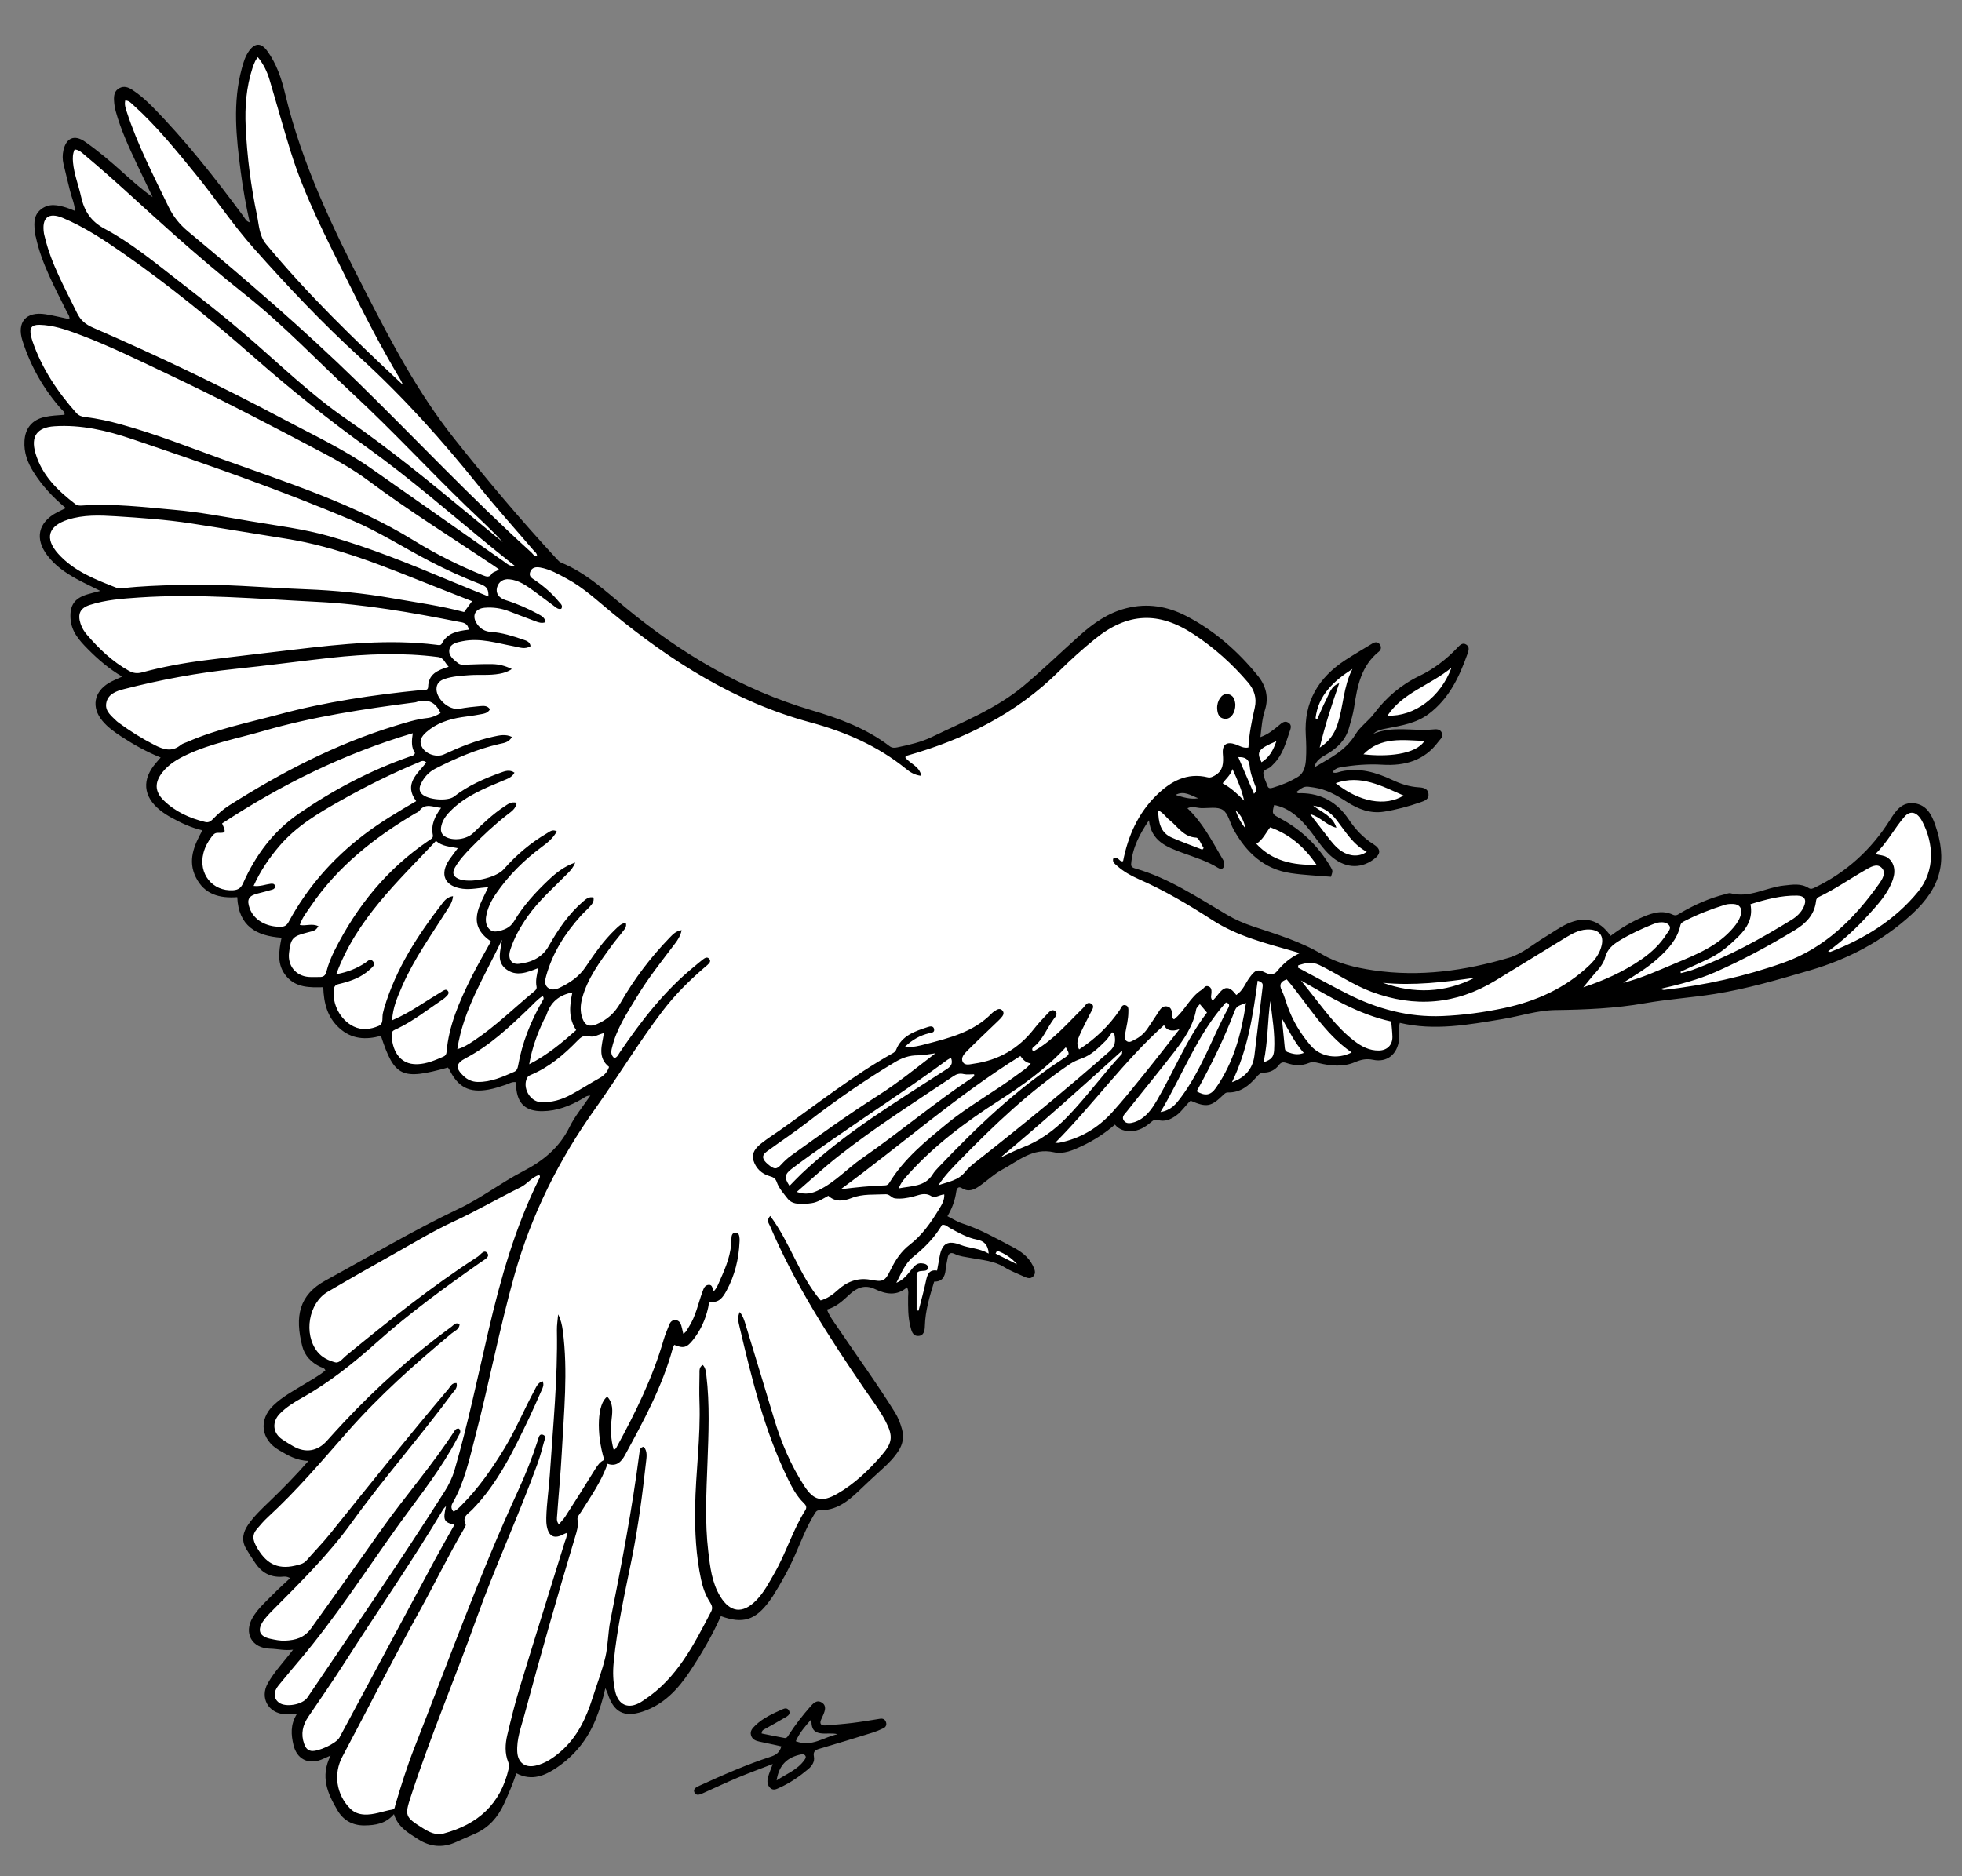 <?xml version="1.0" encoding="utf-8"?>
<!-- Generator: Adobe Illustrator 28.0.0, SVG Export Plug-In . SVG Version: 6.00 Build 0)  -->
<svg version="1.1" id="Calque_1" xmlns="http://www.w3.org/2000/svg" xmlns:xlink="http://www.w3.org/1999/xlink" x="0px" y="0px"
	 viewBox="0 0 651.97 623.62" style="enable-background:new 0 0 651.97 623.62;" xml:space="preserve">
<rect x="0" y="0" width="651.97" height="623.62" fill="#808080" stroke="none"/>
<style type="text/css">
	.st0{fill:#FFFFFF;}
</style>
<path class="st0" d="M497.56,338.09l1.64-0.27c1.97-0.33,3.95-0.77,5.87-1.2c3.79-0.85,7.71-1.74,11.87-1.79
	c9.34-0.13,19.36-0.49,29.43-2.26c4.21-0.74,8.51-1.24,12.67-1.71c3.49-0.4,7.09-0.82,10.59-1.37c10.48-1.66,20.88-4.71,30.94-7.66
	l0.65-0.19c12.89-3.78,24.08-9.92,33.25-18.27c9.52-8.67,11.72-17.01,7.61-28.81l0,0c-1.08-3.1-2.57-6.03-6.1-6.47
	c-3.38-0.42-5.1,1.86-7.15,5.11c-6.3,10.04-14.83,17.7-25.33,22.79c-0.82,0.4-1.83,0.89-3.05,0.12c-2.04-1.3-4.31-1.04-6.72-0.77
	l-0.88,0.1c-2.06,0.21-4.05,0.8-6.16,1.42c-3.76,1.11-7.64,2.26-11.92,1.11c-0.12-0.02-0.49,0.09-0.72,0.16
	c-0.17,0.05-0.33,0.1-0.49,0.14c-4.75,1.18-9.47,3.15-14.44,6.02c-0.13,0.08-0.27,0.16-0.4,0.25c-0.72,0.47-1.82,1.18-3.26,0.5
	c-2.91-1.37-5.62-0.75-9.04,0.69c-3.64,1.54-7.12,3.57-10.65,6.23l-0.83,0.62l-0.59-0.85c-3.46-4.94-7.75-6.15-13.12-3.69
	c-1.75,0.8-3.34,1.83-5.03,2.91c-0.79,0.51-1.58,1.01-2.38,1.5c-1.17,0.7-2.34,1.5-3.47,2.27c-2.67,1.83-5.44,3.72-8.63,4.66
	c-16.64,4.91-31.54,6.28-45.56,4.21c-4.71-0.7-11.65-2.03-17.43-5.47c-6.21-3.7-13.06-5.96-19.68-8.15
	c-0.99-0.33-1.98-0.65-2.97-0.98c-3.34-1.12-6.23-2.41-8.84-3.94c-1.66-0.98-3.31-1.97-4.96-2.96c-7.93-4.77-16.13-9.71-25.25-12.34
	c-0.64-0.18-2.33-0.67-2.19-2.48c0.45-6.03,3.33-11.01,6.1-15.09l1.53-2.26l0.29,2.71c0.68,6.36,5.47,8.13,10.55,10
	c0.74,0.27,1.49,0.54,2.24,0.81c3.24,1.15,6.59,2.34,9.65,4.23c0.37,0.23,0.52,0.22,0.53,0.22c-0.03,0,0.09-0.26,0.06-0.81
	c-0.02-0.34-0.32-0.84-0.59-1.27l-0.18-0.3c-0.47-0.8-0.94-1.61-1.41-2.42c-2.75-4.77-5.6-9.7-9.76-13.63l-1.07-1.01l1.33-0.62
	c1.49-0.7,2.79-0.47,3.84-0.29c0.38,0.07,0.75,0.13,1.08,0.14c0.69,0.03,1.42-0.01,2.19-0.04c2-0.09,4.07-0.19,5.62,0.81
	c1.47,0.95,2.18,2.76,2.86,4.5c0.31,0.78,0.63,1.59,1,2.27c4.58,8.34,10.58,12.95,18.35,14.1c3,0.44,6.1,0.66,9.1,0.87
	c1.13,0.08,2.25,0.16,3.37,0.25c0.25-0.81,0.2-0.89-0.18-1.54c-3.96-6.82-9.49-12.18-16.43-15.91l-0.17-0.09
	c-2.82-1.51-3.29-2.11-2.35-5.51l0.25-0.89l0.9,0.17c4.68,0.89,8.51,3.64,12.81,9.22c0.53,0.69,1.05,1.4,1.57,2.11
	c1.52,2.07,2.96,4.03,4.78,5.69c4.17,3.81,8.92,4.27,13.05,1.28c1-0.72,1.54-1.38,1.52-1.85c-0.02-0.45-0.57-1.04-1.55-1.66
	c-3.23-2.03-5.92-4.75-8.47-8.54c-3.61-5.37-8.64-8.13-14.93-8.19c-0.05,0.01-0.16,0.01-0.25,0.02c-0.5,0.04-1.53,0.14-2.15-0.92
	l-0.44-0.76l0.69-0.53c2.7-2.09,3.22-2.16,6.05-1.74l0.48,0.07c4.45,0.64,8.17,2.86,11.29,4.88c4.32,2.8,7.96,3.77,11.79,3.15
	c3.83-0.62,7.72-1.62,11.9-3.07c1.64-0.57,2.09-0.87,1.98-1.75c-0.09-0.75-0.49-1.17-2.29-1.28c-2.93-0.17-5.85-0.98-9.2-2.56
	c-4.26-2-9.96-4.13-16.28-2.76c-0.19,0.04-0.39,0.1-0.59,0.16c-0.75,0.23-1.78,0.55-2.92,0.07l-1.08-0.45l0.62-1
	c0.7-1.13,1.75-1.83,3.12-2.07c5.11-0.9,9.81-1.2,14.38-0.93c8.07,0.48,13.68-1.8,17.67-7.2c0.16-0.21,0.33-0.42,0.51-0.62
	c0.68-0.79,0.76-0.98,0.58-1.4c-0.25-0.57-0.72-0.63-1.99-0.51c-2.44,0.23-4.83,0.13-7.15,0.03c-4.3-0.18-8.36-0.34-12.32,1.34
	l-4.93,2.09l3.84-3.73c1.43-1.39,3.21-1.73,4.78-2.03l1.28-0.24c4.53-0.86,8.81-1.67,12.5-4.47c6.68-5.05,9.93-12.29,12.46-19.37
	c0.5-1.4,0.45-1.71,0.01-1.99c-0.42-0.27-0.65-0.2-1.61,0.81l-0.11,0.12c-3.94,4.13-8.27,7.34-12.87,9.54
	c-5.68,2.71-10.62,6.81-14.67,12.18c-0.89,1.17-1.92,2.19-2.93,3.17c-1.26,1.23-2.45,2.4-3.28,3.78c-2.91,4.84-7.39,7.43-11.73,9.94
	c-0.75,0.44-1.5,0.87-2.25,1.32l-1.97,1.18l0.47-2.24c0.57-2.69,2.58-3.87,4.35-4.9l0.44-0.26c3.68-2.18,5.83-4.71,6.76-7.97
	l0.21-0.71c0.58-2.02,1.19-4.12,1.5-6.19c1.14-7.57,2.57-14.22,8.58-19.04c0.37-0.3,0.41-0.68,0.09-1.07
	c-0.17-0.21-0.36-0.45-1.15,0.04c-1.02,0.62-2.04,1.24-3.06,1.85c-1.94,1.16-3.94,2.36-5.86,3.61
	c-9.17,5.99-13.33,13.87-12.69,24.06c0.19,3.14,0.21,5.72,0.06,8.11c-0.14,2.3-0.64,5.14-3.2,6.7c-2.47,1.5-5.32,2.74-8.47,3.66
	c-0.66,0.19-2.4,0.71-3.07-1.24c-0.14-0.41-0.31-0.83-0.49-1.24c-0.43-1.04-0.88-2.12-0.92-3.29c-0.05-1.41,1.15-1.99,1.94-2.37
	c0.34-0.16,0.69-0.33,0.87-0.51l0.33-0.33c0.24-0.24,0.48-0.48,0.71-0.73c2.39-2.48,3.43-5.64,4.53-8.98l0.45-1.34
	c0.43-1.25,0.38-1.43-0.06-1.69c-0.47-0.29-0.75-0.18-1.76,0.67l-0.15,0.13c-1.74,1.46-3.71,3.11-6.49,4.1l-1.5,0.54l0.29-2.69
	c0.3-2.82,0.58-5.49,1.41-8.04c1.2-3.73,0.47-7.27-2.18-10.54c-7.02-8.64-14.71-15.06-23.5-19.6c-6.32-3.27-12.76-4.1-19.15-2.49
	c-6.46,1.63-11.5,5.61-15.16,8.89c-2.2,1.97-4.38,3.98-6.56,5.99c-3.89,3.58-7.91,7.29-12.04,10.74
	c-7.45,6.22-16.24,10.33-24.74,14.3c-1.98,0.93-3.96,1.85-5.93,2.8c-3.82,1.85-7.99,2.74-11.67,3.53c-1.05,0.23-2.28,0.34-3.44-0.55
	c-7.83-6.01-16.92-9.22-25.59-11.79c-21.73-6.44-42.09-17.67-62.23-34.34c-0.99-0.82-1.97-1.64-2.95-2.47
	c-5.55-4.68-11.29-9.52-18.21-12.31c-0.69-0.28-1.21-0.84-1.63-1.29c-11.36-12.27-22.6-25.48-34.44-40.44
	c-11.67-14.75-20.25-30.85-29.48-48.86c-10.42-20.35-21.07-42.19-26.69-65.8c-1.06-4.44-2.58-9.59-5.87-14.07
	c-0.53-0.72-1.33-1.58-2.16-1.58l0,0c-0.84,0-1.65,0.89-2.19,1.64c-1.13,1.57-1.68,3.38-2.24,5.41
	c-3.01,10.97-1.94,21.92-0.35,34.07c0.73,5.56,1.69,11.02,2.96,16.7l0.37,1.64l-1.61-0.46c-1.32-0.37-1.89-1.27-2.31-1.92
	c-0.09-0.14-0.18-0.28-0.27-0.41c-8.41-11.41-18.58-24.62-30.21-36.45c-2.26-2.29-4.39-4.08-6.52-5.47
	c-1.33-0.87-2.27-1.02-3.22-0.52c-1.01,0.53-1.37,1.41-1.27,3.14c0.07,1.22,0.25,2.39,0.55,3.47c1.7,6.15,4.39,11.89,7,17.44
	c1.18,2.5,2.37,5,3.57,7.5l3.27,6.83l-3.13-2.2c-3.61-2.55-6.82-5.42-9.92-8.2c-3.66-3.28-7.96-7.02-12.55-10.22
	c-0.98-0.68-2.39-1.4-3.57-0.94c-1.21,0.47-1.78,2.01-2.05,3.22c-0.3,1.33-0.29,2.68,0.01,4.03c0.41,1.8,0.85,3.59,1.29,5.38
	c0.3,1.19,0.59,2.39,0.88,3.58c0.17,0.7,0.39,1.38,0.62,2.11c0.47,1.46,0.96,2.97,1.07,4.76l0.1,1.56l-1.46-0.57
	c-0.37-0.15-0.71-0.28-1.03-0.42c-0.61-0.25-1.14-0.47-1.67-0.63c-2.81-0.88-5.33-1.45-7.63,0.39c-2.15,1.72-1.9,4.03-1.62,6.71
	l0.08,0.74c0.01,0.09,0.05,0.23,0.1,0.38c0.05,0.16,0.1,0.32,0.13,0.48c1.59,7.3,4.96,14.05,8.23,20.58
	c0.64,1.27,1.27,2.54,1.89,3.82c0.08,0.17,0.18,0.33,0.28,0.49c0.38,0.64,0.85,1.43,0.79,2.58l-0.06,1.16l-1.14-0.24
	c-0.89-0.19-1.75-0.38-2.6-0.56c-1.83-0.41-3.56-0.79-5.31-1.06c-2.79-0.44-4.95,0.05-6.09,1.38c-1.13,1.32-1.29,3.51-0.44,6.17
	c2.7,8.42,7.01,15.98,12.82,22.47c0.07,0.07,0.14,0.15,0.22,0.22c0.42,0.39,1.19,1.1,0.93,2.39l-0.15,0.74l-0.75,0.06
	c-0.48,0.04-0.97,0.07-1.45,0.11c-1.67,0.12-3.39,0.23-5.03,0.61c-3.67,0.84-5.65,3.19-5.88,7c-0.2,3.25,0.71,6.36,2.86,9.78
	c2.63,4.19,6.07,8.02,10.53,11.73l1.2,0.99l-2.45,1.18c-0.65,0.31-1.23,0.58-1.79,0.88c-2.85,1.5-4.62,3.47-5.11,5.69
	c-0.48,2.21,0.29,4.71,2.23,7.24c2.09,2.73,4.92,5,9.16,7.36c1.69,0.94,3.45,1.8,5.31,2.71c0.88,0.43,1.78,0.87,2.72,1.34l2.36,1.18
	l-2.55,0.68c-0.56,0.15-1.08,0.28-1.58,0.41c-1.01,0.26-1.89,0.48-2.75,0.75c-3.76,1.15-5.07,3.04-4.84,6.95
	c0.23,3.94,2.62,6.66,5.48,9.55c3.94,3.98,7.4,6.76,11.21,9l1.63,0.96l-1.71,0.81c-0.56,0.26-1.08,0.5-1.58,0.72
	c-1,0.44-1.86,0.83-2.66,1.3c-2.23,1.31-3.6,3.06-3.95,5.06c-0.35,2,0.33,4.12,1.99,6.1c1.74,2.1,4.07,3.7,6.11,5.03
	c4.54,2.97,8.62,5.14,12.83,6.84l1.29,0.52l-1.48,1.72c-0.34,0.39-0.62,0.72-0.91,1.05c-2.25,2.56-3.28,5.11-3.06,7.56
	c0.21,2.43,1.64,4.72,4.24,6.82c0.99,0.8,2.17,1.57,3.6,2.36c2.77,1.52,6.12,3.2,10.04,4.12l1.3,0.3l-0.65,1.16
	c-3.09,5.5-4.53,9.87-2.18,14.65c2.3,4.68,6.24,6.55,12.81,6.07l1.03-0.07l0.04,1.03c0.34,8.06,4.59,11.92,13.78,12.53l1.15,0.08
	l-0.23,1.12c-0.97,4.71-1.49,8.58,1.4,12c2.94,3.47,7.07,3.37,11.44,3.26l0.99-0.02l0.04,0.99c0.23,6.03,1.72,9.88,4.99,12.85
	c3.42,3.12,7.53,3.88,12.92,2.39l0.92-0.25l0.3,0.91c4.34,13.21,6.11,14.03,21.04,9.88l0.69-0.19l0.55,0.78
	c0.14,0.19,0.32,0.42,0.46,0.7c2.71,5.45,5.92,7.08,11.88,6.03c1.89-0.34,3.67-0.93,5.55-1.56c0.32-0.11,0.57-0.22,0.83-0.33
	c0.8-0.35,1.8-0.78,3.03-0.6l0.8,0.12l0.17,2.42c0.36,4.97,2.73,7.19,7.72,7.1c4.06-0.05,8.1-1.31,12.72-3.97
	c0.14-0.08,0.27-0.17,0.41-0.26c0.62-0.41,1.44-0.96,2.81-0.95l1.83,0.04l-1.02,1.52c-0.78,1.16-1.59,2.28-2.37,3.36
	c-1.69,2.33-3.28,4.54-4.45,6.93c-3.17,6.45-8.09,11.14-15.95,15.21c-3.3,1.71-6.54,3.75-9.66,5.72c-3.75,2.37-7.64,4.81-11.71,6.74
	c-10.66,5.06-21.12,10.92-31.23,16.59c-4.22,2.37-8.59,4.82-12.92,7.18c-7.82,4.26-9.93,10.27-7.3,20.72
	c0.7,2.76,2.56,4.87,5.53,6.26c0.1,0.05,0.21,0.08,0.31,0.12c0.54,0.18,1.44,0.49,1.83,1.64l0.22,0.65l-0.52,0.44
	c-1.72,1.44-3.66,2.59-5.53,3.71c-0.54,0.32-1.08,0.64-1.62,0.97c-0.65,0.4-1.3,0.79-1.96,1.18c-2.83,1.69-5.76,3.44-8.15,5.74
	c-2.15,2.07-3.17,4.56-2.87,7.01c0.3,2.5,1.93,4.72,4.57,6.26l0.45,0.26c2.73,1.59,5.3,3.09,8.87,3.17l2.14,0.05l-1.41,1.61
	c-4.1,4.69-8.22,8.97-13.34,13.87c-2.32,2.21-4.71,4.5-6.6,7.22c-1.75,2.51-1.97,4.7-0.7,6.88c0.95,1.62,1.98,3.19,3.06,4.79
	c1.94,2.9,4.49,4.24,7.75,4.11c0.12,0,0.25-0.02,0.38-0.03c0.74-0.07,1.75-0.16,3.11,0.6l1.19,0.67l-0.99,0.93
	c-0.61,0.57-1.2,1.12-1.79,1.66c-1.29,1.19-2.51,2.31-3.67,3.5c-0.53,0.55-1.08,1.08-1.63,1.62c-1.97,1.93-3.82,3.75-5.16,6.02
	c-1.3,2.2-1.5,4.43-0.55,6.13s2.95,2.71,5.49,2.78c0.91,0.02,1.82,0.12,2.69,0.22c1.52,0.17,3.08,0.34,4.76,0.12l2.35-0.31
	l-1.42,1.9c-1.05,1.4-2.11,2.69-3.14,3.95c-1.95,2.37-3.78,4.62-5.18,7.13c-1.09,1.96-1.19,4.08-0.26,5.79
	c0.94,1.74,2.79,2.83,5.08,3c0.75,0.05,1.52,0.04,2.41,0.02c0.46-0.01,0.96-0.02,1.5-0.02h1.79l-0.94,1.52
	c-2.03,3.3-1.65,6.51-0.94,9.49c0.47,1.95,1.46,3.37,2.86,4.11c1.39,0.73,3.1,0.75,4.94,0.04c0.52-0.2,1.03-0.43,1.73-0.75
	c0.4-0.18,0.86-0.39,1.42-0.63l2.54-1.11l-1.24,2.48c-3.3,6.58-0.99,11.69,2.11,17.2c1.78,3.16,4.56,4.7,8.18,4.71
	c3.24-0.03,6.59-0.46,9.06-3.41l1.19-1.42l0.53,1.77c1.09,3.64,3.9,5.43,6.88,7.33l0.75,0.48c3.73,2.4,7.65,2.69,11.66,0.85
	c1.24-0.57,2.49-1.11,3.75-1.66c0.89-0.39,1.77-0.77,2.66-1.17c3.98-1.78,6.92-4.83,8.99-9.33c1.32-2.88,2.84-6.34,4.08-10.12
	l0.37-1.13l1.05,0.55c4.82,2.55,8.87,0.59,12.53-1.91c5.66-3.86,9.84-9.07,12.43-15.49c1.37-3.39,2.37-6.63,3.16-10.21l0.65-2.96
	l1.24,2.77c0.15,0.34,0.28,0.61,0.38,0.82c0.19,0.39,0.31,0.65,0.4,0.96c0.92,2.94,2.16,4.79,3.79,5.63
	c1.6,0.82,3.73,0.77,6.52-0.14c5.86-1.92,10.55-5.9,15.19-12.91c4.36-6.57,7.73-12.56,10.28-18.32l0.38-0.85l0.88,0.32
	c6.92,2.53,10.56,1.4,15-4.68c0.37-0.5,0.75-1.04,1.1-1.59c3.01-4.76,5.46-9.32,7.48-13.95c0.4-0.91,0.78-1.82,1.17-2.73
	c1.46-3.43,2.97-6.97,4.95-10.26l0.16-0.27c0.41-0.72,1.03-1.8,2.61-1.8c0.03,0,0.06,0,0.09,0c4.67,0.11,8.15-2.26,11.94-5.86
	l0.34-0.32c2.56-2.43,5.21-4.95,7.89-7.36c1.58-1.43,3.6-3.37,5.12-5.75c1.3-2.03,1.63-4.11,1.01-6.36
	c-0.59-2.15-1.29-3.82-2.18-5.25c-3.92-6.32-8.23-12.55-12.4-18.57c-2.12-3.06-4.31-6.23-6.43-9.37c-0.27-0.4-0.54-0.79-0.82-1.19
	c-1.11-1.59-2.26-3.23-3.06-5.29l-0.4-1.03l1.06-0.3c2.83-0.8,4.8-2.63,6.89-4.58l0.21-0.2c3.12-2.9,6.23-3.55,9.53-1.97
	c4.13,1.97,7,1.84,9.59-0.43l0.97-0.85l0.58,1.15c0.63,1.25,0.56,2.29,0.5,3.12c-0.01,0.2-0.03,0.4-0.03,0.59v0.46
	c-0.02,3.12-0.03,6.06,0.71,8.97l0.06,0.24c0.41,1.66,0.69,2.22,1.52,2.22c0.01,0,0.01,0,0.02,0c0.65-0.01,1.2-0.19,1.26-2.36
	c0.15-5.25,1.67-10.2,3.14-14.99l0.22-0.73l0.76,0.02c1.49,0.06,2.54-0.46,2.78-3c0.09-0.97,0.27-1.92,0.45-2.83
	c0.08-0.39,0.15-0.79,0.22-1.18c0.2-1.16,0.64-1.9,1.36-2.26c0.69-0.35,1.53-0.28,2.49,0.21c1.08,0.54,2.29,0.74,3.56,0.95
	c0.4,0.07,0.81,0.13,1.21,0.21c0.84,0.16,1.68,0.3,2.52,0.43c3.1,0.49,6.31,1,9.23,2.83c1.3,0.81,2.71,1.43,4.2,2.08
	c0.59,0.26,1.18,0.51,1.76,0.78l0.22,0.1c1.25,0.58,1.7,0.7,2.13,0.26c0.53-0.54,0.38-1.11-0.33-2.55c-1.4-2.84-3.98-4.47-6.31-5.69
	c-0.83-0.43-1.66-0.87-2.49-1.31c-4.46-2.37-9.08-4.81-13.97-6.4c-1.24-0.4-2.4-1.03-3.52-1.64c-0.52-0.28-1.04-0.56-1.58-0.83
	l-0.97-0.48l0.56-0.93c1.48-2.47,2.4-5.02,2.8-7.79c0.16-1.07,0.63-1.83,1.33-2.15c0.44-0.2,1.15-0.31,2.05,0.28
	c1.62,1.05,2.99,0.55,4.67-0.61c0.96-0.67,1.92-1.42,2.84-2.15c1.55-1.22,3.16-2.49,4.94-3.45c1.08-0.58,2.17-1.25,3.23-1.9
	c4.25-2.61,8.63-5.31,14.58-3.96c2.83,0.64,5.62-0.53,8.72-2c4.04-1.92,7.54-4.2,10.7-6.96l0.77-0.68l0.66,0.79
	c1.1,1.33,2.49,1.87,4.64,1.81c2.43-0.06,4.33-1.38,5.86-2.67l0.08-0.07c0.74-0.62,1.65-1.4,3.25-0.92
	c1.62,0.48,3.22,0.07,5.19-1.35c1.01-0.73,1.82-1.68,2.67-2.68c0.63-0.74,1.29-1.51,2.03-2.19l0.48-0.43l0.59,0.26
	c4.98,2.15,5.99,1.97,9.84-1.78c0.44-0.43,1.07-1.04,2.21-1.04c3.83,0.12,6.48-2.25,8.74-4.82c0.69-0.78,1.54-1.75,3.18-1.76
	c1.69-0.02,3.13-0.74,4.17-2.11c1.23-1.62,2.62-1.4,3.68-1.03c2.41,0.84,4.64,0.86,6.62,0.04c1.45-0.59,2.59-0.39,3.94-0.06
	c4.69,1.15,8.3,1.08,11.37-0.21c2.15-0.91,4.11-1.4,6.67-0.87c1.88,0.39,3.56,0.11,4.85-0.82c1.41-1.01,2.33-2.77,2.59-4.96
	c0.08-0.62,0.04-1.28,0-1.98c-0.07-1.15-0.15-2.45,0.3-3.85l0.28-0.88l0.9,0.21C476.19,341.66,487.06,339.85,497.56,338.09z
	 M390.16,263.33c2.67-1.47,4.94-0.44,6.95,0.46c0.47,0.21,0.95,0.43,1.42,0.6l3.52,1.31l-3.7,0.61c-0.59,0.1-1.16,0.14-1.72,0.14
	c-2.2,0-4.25-0.65-6.25-1.28l-2.23-0.71L390.16,263.33z"/>
<path d="M109.86,583.5c-1.55,0.68-2.36,1.08-3.2,1.4c-4.34,1.67-8.05-0.32-9.13-4.86c-0.81-3.39-1.09-6.75,1.06-10.25
	c-1.59,0-2.79,0.07-3.98-0.01c-5.48-0.39-8.3-5.48-5.63-10.27c2.2-3.94,5.38-7.17,8.4-11.19c-2.8,0.37-5.17-0.27-7.61-0.33
	c-6.1-0.15-8.89-5.15-5.78-10.42c1.8-3.04,4.5-5.34,6.94-7.84c1.71-1.75,3.56-3.38,5.49-5.19c-1.33-0.75-2.17-0.48-2.96-0.45
	c-3.77,0.15-6.57-1.49-8.62-4.55c-1.07-1.59-2.12-3.19-3.09-4.84c-1.63-2.8-0.99-5.47,0.74-7.96c1.91-2.75,4.32-5.06,6.73-7.37
	c4.44-4.25,8.75-8.62,13.28-13.8c-4.03-0.09-6.88-1.87-9.79-3.57c-5.96-3.46-6.89-10.04-1.89-14.85c3.02-2.91,6.73-4.88,10.27-7.05
	c2.39-1.47,4.88-2.79,7.03-4.59c-0.3-0.89-1.06-0.91-1.62-1.17c-3.04-1.42-5.26-3.71-6.07-6.92c-2.47-9.8-1.16-16.97,7.79-21.84
	c14.69-8.01,29.04-16.61,44.19-23.79c7.41-3.51,14.04-8.66,21.34-12.44c6.72-3.48,12.11-7.84,15.52-14.77
	c1.77-3.61,4.44-6.78,6.89-10.41c-1.31-0.03-1.96,0.65-2.7,1.07c-4.1,2.36-8.4,4.05-13.21,4.1c-5.55,0.06-8.33-2.51-8.73-8.03
	c-0.04-0.49-0.07-0.98-0.12-1.62c-1.29-0.19-2.28,0.51-3.33,0.86c-1.89,0.63-3.78,1.27-5.76,1.62c-6.33,1.12-10.05-0.73-12.95-6.57
	c-0.14-0.29-0.36-0.53-0.52-0.77c-15.35,4.28-17.76,3.16-22.26-10.53c-4.98,1.37-9.71,1.18-13.86-2.61
	c-3.96-3.61-5.11-8.22-5.31-13.55c-4.51,0.11-9.02,0.18-12.23-3.61c-3.22-3.8-2.58-8.2-1.62-12.85
	c-8.42-0.56-14.31-3.91-14.72-13.48c-5.81,0.42-10.93-0.85-13.78-6.63c-2.72-5.54-0.64-10.5,2.2-15.58
	c-3.81-0.89-7.1-2.46-10.3-4.22c-1.31-0.72-2.59-1.52-3.75-2.46c-5.71-4.6-6.16-10.27-1.3-15.82c0.43-0.49,0.85-0.99,1.47-1.71
	c-4.69-1.89-8.93-4.27-13.01-6.93c-2.31-1.51-4.56-3.1-6.33-5.23c-3.76-4.53-2.86-9.69,2.23-12.67c1.27-0.74,2.65-1.27,4.32-2.06
	c-4.42-2.61-8.04-5.75-11.41-9.16c-2.83-2.85-5.51-5.84-5.76-10.19c-0.25-4.36,1.32-6.67,5.54-7.97c1.33-0.41,2.69-0.72,4.37-1.17
	c-2.93-1.47-5.55-2.67-8.07-4.07c-3.58-1.99-6.93-4.31-9.47-7.63c-4.34-5.67-3.14-11.08,3.21-14.42c0.86-0.45,1.76-0.85,2.88-1.39
	c-4.29-3.57-7.9-7.44-10.74-11.97c-1.99-3.16-3.25-6.53-3.01-10.38c0.26-4.23,2.54-6.98,6.66-7.92c2.19-0.5,4.42-0.56,6.63-0.74
	c0.19-0.94-0.5-1.28-0.91-1.74c-5.97-6.68-10.3-14.31-13.03-22.83c-2-6.22,1.17-9.87,7.64-8.85c2.61,0.41,5.18,1.06,7.97,1.64
	c0.06-1.13-0.59-1.81-0.96-2.58c-3.91-8-8.29-15.8-10.2-24.63c-0.07-0.33-0.22-0.64-0.25-0.97c-0.3-2.99-0.89-6.08,1.91-8.32
	c2.69-2.15,5.64-1.47,8.56-0.56c0.85,0.27,1.67,0.64,2.77,1.07c-0.16-2.54-1.16-4.56-1.66-6.7c-0.71-2.99-1.5-5.97-2.18-8.97
	c-0.33-1.47-0.34-2.98-0.01-4.47c0.93-4.16,3.67-5.32,7.17-2.87c4.44,3.1,8.56,6.62,12.59,10.24c3.15,2.83,6.3,5.65,9.88,8.18
	c-1.73-3.63-3.48-7.24-5.19-10.88c-2.69-5.73-5.36-11.47-7.05-17.6c-0.33-1.19-0.52-2.45-0.58-3.68c-0.09-1.62,0.14-3.21,1.81-4.08
	c1.53-0.8,2.93-0.28,4.23,0.56c2.45,1.6,4.64,3.53,6.69,5.61C61.74,46.76,71.5,59.22,80.93,71.94c0.52,0.7,0.85,1.62,2.05,1.96
	c-1.26-5.64-2.24-11.2-2.98-16.79c-1.5-11.5-2.76-23.01,0.38-34.47c0.55-2.01,1.15-4.01,2.39-5.73c1.95-2.71,4-2.75,5.97-0.06
	c3.17,4.32,4.82,9.31,6.04,14.43c5.53,23.22,15.81,44.49,26.61,65.57c8.67,16.92,17.52,33.73,29.37,48.7
	c10.96,13.85,22.33,27.35,34.33,40.32c0.39,0.42,0.82,0.9,1.32,1.11c8.28,3.35,14.69,9.38,21.42,14.94
	c18.48,15.29,38.7,27.28,61.87,34.15c9.13,2.71,18.18,6.01,25.92,11.95c0.83,0.64,1.71,0.56,2.62,0.37
	c3.91-0.84,7.8-1.69,11.44-3.45c10.48-5.08,21.41-9.41,30.46-16.97c6.38-5.33,12.36-11.15,18.57-16.71
	c4.57-4.09,9.51-7.58,15.58-9.11c6.96-1.76,13.61-0.66,19.86,2.57c9.38,4.85,17.19,11.7,23.81,19.86c2.69,3.32,3.75,7.16,2.36,11.47
	c-0.89,2.77-1.13,5.68-1.48,8.94c2.55-0.91,4.38-2.41,6.18-3.92c0.93-0.78,1.83-1.64,3.08-0.89c1.32,0.8,0.78,2,0.4,3.12
	c-1.24,3.71-2.29,7.51-5.11,10.44c-0.35,0.36-0.7,0.71-1.05,1.07c-0.8,0.81-2.57,0.93-2.53,2.15c0.05,1.43,0.88,2.82,1.36,4.24
	c0.35,1.02,1.09,0.82,1.84,0.6c2.89-0.85,5.67-2,8.23-3.56c2.13-1.3,2.58-3.66,2.73-5.9c0.17-2.65,0.1-5.33-0.06-7.99
	c-0.68-11.01,4.16-19.09,13.14-24.96c2.92-1.91,5.96-3.65,8.94-5.48c0.88-0.54,1.77-0.68,2.46,0.2c0.66,0.84,0.54,1.84-0.25,2.47
	c-5.91,4.74-7.18,11.49-8.22,18.41c-0.36,2.38-1.07,4.71-1.73,7.03c-1.12,3.91-3.79,6.53-7.21,8.56c-1.8,1.07-3.8,2.04-4.32,4.5
	c5.03-3.02,10.38-5.49,13.64-10.91c1.6-2.66,4.35-4.5,6.27-7.04c4.02-5.31,8.95-9.56,15.04-12.47c4.77-2.28,8.92-5.49,12.58-9.33
	c0.8-0.84,1.7-1.9,2.98-1.09c1.24,0.78,0.79,2.06,0.39,3.17c-2.71,7.61-6.08,14.75-12.79,19.83c-4.19,3.17-9.09,3.91-13.98,4.86
	c-1.59,0.31-3.21,0.57-4.49,1.8c6.43-2.72,13.15-0.83,19.7-1.44c1.11-0.1,2.46-0.26,3.06,1.09c0.6,1.34-0.5,2.09-1.19,3.02
	c-4.65,6.29-11.18,8.04-18.53,7.6c-4.77-0.29-9.47,0.09-14.15,0.91c-1,0.18-1.85,0.66-2.45,1.61c1.07,0.45,2.01-0.09,2.91-0.29
	c6.03-1.31,11.56,0.31,16.92,2.83c2.82,1.33,5.69,2.28,8.83,2.46c1.42,0.08,3,0.36,3.22,2.15c0.23,1.83-1.29,2.35-2.64,2.81
	c-3.94,1.37-7.95,2.46-12.07,3.12c-4.65,0.75-8.69-0.84-12.49-3.3c-3.37-2.18-6.79-4.14-10.89-4.73c-2.95-0.43-3.09-0.6-5.77,1.48
	c0.38,0.65,1.02,0.4,1.54,0.41c6.79,0.07,12.03,3.11,15.75,8.64c2.23,3.31,4.79,6.12,8.18,8.26c2.71,1.7,2.64,3.31,0.08,5.17
	c-4.53,3.29-9.78,2.8-14.31-1.35c-2.54-2.32-4.39-5.22-6.47-7.93c-4.11-5.34-7.8-8.02-12.2-8.85c-0.83,3-0.57,3.06,2.03,4.45
	c7.12,3.83,12.76,9.28,16.83,16.29c0.7,1.21,0.6,1.27,0.03,3.11c-4.44-0.38-8.92-0.54-13.34-1.2c-8.99-1.33-14.87-6.94-19.08-14.61
	c-1.19-2.18-1.72-5.24-3.52-6.41c-1.81-1.17-4.82-0.51-7.31-0.61c-1.38-0.06-2.76-0.74-4.46,0.05c4.96,4.69,8,10.58,11.34,16.27
	c0.37,0.64,0.86,1.33,0.9,2.02c0.09,1.43-0.59,2.44-2.11,1.5c-3.66-2.26-7.74-3.49-11.71-4.95c-5.3-1.95-10.45-3.89-11.19-10.83
	c-3.09,4.56-5.53,9.17-5.93,14.6c-0.07,0.97,0.77,1.24,1.47,1.44c11.12,3.2,20.62,9.63,30.44,15.4c2.74,1.61,5.64,2.85,8.65,3.86
	c7.79,2.61,15.62,4.92,22.84,9.22c5.06,3.02,11.08,4.46,17.07,5.34c15.39,2.28,30.39,0.17,45.13-4.18
	c4.37-1.29,7.95-4.48,11.87-6.83c2.5-1.5,4.84-3.24,7.51-4.46c5.77-2.64,10.58-1.37,14.35,4.03c3.36-2.53,6.95-4.7,10.86-6.35
	c3.26-1.38,6.45-2.28,9.85-0.68c1.14,0.54,1.89-0.22,2.73-0.71c4.63-2.68,9.49-4.84,14.7-6.13c0.56-0.14,1.2-0.43,1.71-0.3
	c6.28,1.7,11.78-1.95,17.72-2.56c2.84-0.29,5.64-0.83,8.24,0.83c0.77,0.49,1.37,0.17,2.08-0.17c10.47-5.07,18.73-12.58,24.92-22.42
	c1.89-3.01,3.92-6.09,8.12-5.58c4.08,0.5,5.76,3.8,6.92,7.13c4.04,11.61,2.36,20.55-7.89,29.88c-9.73,8.86-21.09,14.82-33.64,18.49
	c-10.46,3.06-20.95,6.17-31.72,7.88c-7.71,1.22-15.55,1.73-23.25,3.08c-9.8,1.73-19.72,2.14-29.59,2.27
	c-6.14,0.08-11.73,2.01-17.59,2.98c-11.32,1.88-22.65,4.01-34.22,1.27c-0.64,2.02-0.04,3.84-0.25,5.64
	c-0.58,4.8-3.95,7.62-8.64,6.64c-2.25-0.47-3.97-0.08-6.08,0.81c-3.83,1.62-8,1.25-12,0.27c-1.18-0.29-2.13-0.48-3.33,0.01
	c-2.4,0.99-4.91,0.82-7.33-0.02c-1.09-0.38-1.81-0.3-2.56,0.69c-1.21,1.6-2.93,2.48-4.96,2.5c-1.16,0.01-1.75,0.64-2.44,1.43
	c-2.53,2.87-5.36,5.28-9.52,5.16c-0.66-0.02-1.04,0.33-1.48,0.75c-4.15,4.04-5.58,4.3-10.93,1.99c-1.68,1.52-2.89,3.56-4.79,4.93
	c-1.84,1.33-3.81,2.17-6.06,1.5c-1.12-0.33-1.68,0.19-2.4,0.79c-1.87,1.57-3.9,2.84-6.47,2.9c-2.08,0.05-3.95-0.38-5.43-2.17
	c-3.37,2.94-7.01,5.25-10.93,7.11c-2.97,1.41-6.14,2.8-9.37,2.07c-7-1.59-11.78,2.89-17.11,5.76c-2.76,1.48-5.09,3.75-7.69,5.54
	c-1.76,1.21-3.62,2.03-5.78,0.63c-1.15-0.74-1.7,0.17-1.84,1.18c-0.41,2.84-1.33,5.49-2.93,8.16c1.73,0.86,3.27,1.87,4.97,2.42
	c5.87,1.9,11.2,4.94,16.61,7.77c2.73,1.43,5.3,3.2,6.74,6.12c0.6,1.21,1.28,2.57,0.16,3.71c-1.06,1.08-2.34,0.37-3.48-0.15
	c-2.04-0.94-4.18-1.73-6.07-2.92c-3.52-2.2-7.55-2.38-11.41-3.13c-1.72-0.33-3.46-0.46-5.04-1.25c-1.5-0.75-2.17-0.13-2.42,1.32
	c-0.23,1.31-0.53,2.62-0.66,3.94c-0.23,2.39-1.21,3.97-3.81,3.91c-1.5,4.9-2.95,9.66-3.09,14.73c-0.04,1.47-0.27,3.31-2.25,3.33
	c-1.87,0.02-2.21-1.76-2.58-3.22c-0.81-3.18-0.75-6.44-0.74-9.69c0-0.96,0.29-1.97-0.36-3.26c-3.42,3-7.09,2.29-10.68,0.58
	c-3.34-1.59-6.05-0.41-8.42,1.8c-2.21,2.05-4.35,4.12-7.51,5.01c0.95,2.45,2.46,4.32,3.78,6.28c6.28,9.32,12.92,18.41,18.85,27.97
	c1.06,1.72,1.76,3.58,2.3,5.51c0.71,2.58,0.3,4.95-1.13,7.17c-1.45,2.26-3.3,4.16-5.29,5.95c-2.78,2.51-5.5,5.09-8.21,7.67
	c-3.57,3.39-7.4,6.28-12.66,6.14c-1.2-0.03-1.51,0.82-1.98,1.59c-2.47,4.08-4.16,8.53-6.07,12.87c-2.14,4.9-4.7,9.57-7.55,14.08
	c-0.36,0.56-0.75,1.11-1.14,1.64c-4.67,6.39-8.84,7.71-16.15,5.03c-2.88,6.47-6.46,12.58-10.36,18.46c-3.92,5.91-8.7,11-15.71,13.3
	c-6.15,2.02-9.62,0.13-11.58-6.14c-0.12-0.38-0.32-0.73-0.74-1.67c-0.86,3.91-1.92,7.17-3.21,10.37
	c-2.67,6.62-6.98,11.98-12.8,15.94c-3.96,2.7-8.37,4.71-13.56,1.96c-1.17,3.58-2.61,6.91-4.12,10.22c-2.03,4.41-5.01,7.83-9.49,9.83
	c-2.13,0.95-4.28,1.85-6.4,2.82c-4.38,2.01-8.64,1.64-12.62-0.92c-3.25-2.09-6.75-4.03-8.05-8.36c-2.68,3.19-6.2,3.73-9.82,3.76
	c-3.98,0.03-7.1-1.74-9.06-5.22C108.91,596.16,106.32,590.56,109.86,583.5z M204.16,351.72c1.06-0.39,1.32-1.24,1.78-1.91
	c7.11-10.43,14.76-20.37,24.61-28.42c0.97-0.79,1.9-1.63,2.89-2.38c0.65-0.49,1.47-1.16,2.21-0.34c0.76,0.83,0.02,1.52-0.6,2.1
	c-0.3,0.29-0.63,0.54-0.95,0.81c-5.07,4.35-9.78,9.05-13.85,14.37c-8,10.46-14.78,21.78-22.41,32.49
	c-12.1,16.98-21.27,35.32-26.91,55.45c-4.96,17.73-8.38,35.82-13.01,53.62c-1.96,7.56-3.59,15.23-7.55,22.12
	c-0.49,0.85-0.54,1.9,0.32,2.75c1.18-0.43,1.93-1.34,2.75-2.15c5.57-5.58,10.01-12,14.11-18.7c3.79-6.2,6.55-12.92,9.99-19.29
	c0.63-1.17,1.09-2.59,2.76-3.16c0.57,1.2,0.1,2.09-0.3,2.98c-1.39,3.12-2.74,6.26-4.21,9.34c-5.18,10.83-10.36,21.66-18.9,30.41
	c-1.26,1.29-3.43,2.28-2.16,4.85c0.19,0.39-0.38,1.23-0.71,1.79c-5.1,8.7-9.49,17.78-14.37,26.6
	c-8.91,16.11-17.22,32.53-25.86,48.78c-3.1,5.82-1.99,12.69,2.54,17.27c1.29,1.3,2.86,1.91,4.7,2.01c3.24,0.17,6.2-1.13,9.3-1.64
	c0.93-0.15,0.84-0.87,1.02-1.48c1.91-6.47,3.92-12.91,6.39-19.19c11.23-28.51,21.56-57.38,34.39-85.25
	c2.54-5.52,4.78-11.18,6.64-16.97c0.27-0.84,0.43-2.11,1.65-1.69c1.19,0.4,0.58,1.55,0.35,2.39c-0.65,2.32-1.23,4.68-2.05,6.94
	c-6.34,17.55-14.22,34.49-20.5,52.06c-7.04,19.68-15.23,38.93-21.7,58.82c-2.08,6.38-1.93,6.84,3.87,10.48
	c2.14,1.35,4.4,2.54,7.04,1.84c11.31-3,18.91-9.77,21.59-21.48c0.18-0.77,0.18-1.48-0.11-2.19c-1.22-2.99-1.04-6.08-0.33-9.1
	c1.25-5.26,2.54-10.53,4.12-15.7c4.92-16.17,9.99-32.29,14.98-48.44c0.29-0.92,0.83-1.82,0.57-2.99c-0.35,0.15-0.64,0.26-0.9,0.4
	c-3.14,1.72-5.02,0.84-5.66-2.71c-0.16-0.89-0.18-1.83-0.16-2.74c0.12-4.83,0.87-9.62,1.18-14.43c1.05-15.95,2.65-31.88,2.35-47.9
	c-0.03-1.75,0.27-3.51,0.41-5.27c0.92,1.79,1.31,3.6,1.55,5.43c1.78,13.57,0.35,27.12-0.35,40.67c-0.36,6.9-1.05,13.78-1.53,20.67
	c-0.06,0.92-0.33,1.95,0.58,3.02c0.76-0.92,1.53-1.67,2.1-2.55c3.37-5.26,6.73-10.52,10-15.85c0.79-1.29,1.62-2.43,2.98-3.01
	c-2.76-8.94-2.3-18.85,1-21.01c1.97,2.13,1.77,4.72,1.46,7.28c-0.42,3.5-0.3,6.93,0.67,10.34c0.71-0.15,0.87-0.66,1.1-1.08
	c6.18-11.36,11.87-22.92,15.48-35.41c0.51-1.75,1.24-3.44,1.92-5.14c0.37-0.91,1.04-1.56,2.1-1.45c1.04,0.1,1.58,0.87,1.86,1.79
	c0.25,0.85,0.42,1.73,0.66,2.74c1.01-0.54,1.31-1.45,1.8-2.18c2.36-3.62,3.14-7.86,4.6-11.83c0.37-0.99,0.7-2.15,2.05-2.24
	c1.35-0.09,1.14,1.33,1.71,2.1c1.11-1.17,1.54-2.54,2.11-3.8c1.95-4.34,3.74-8.73,3.73-13.62c0-0.92,0.2-2.04,1.36-2.04
	c1.18,0,1.27,1.1,1.35,2.04c0.03,0.33,0.01,0.67-0.01,1c-0.24,5.74-1.58,11.18-4.33,16.27c-1.22,2.25-2.55,4.14-5.39,3.64
	c-0.63,0.64-0.57,1.34-0.71,1.98c-0.88,3.96-2.52,7.58-5.06,10.76c-2.07,2.6-3.19,2.86-6.2,1.62c-0.17,0.37-0.39,0.73-0.5,1.13
	c-3.44,12.65-9.66,24.07-15.86,35.49c-1.23,2.26-2.88,3.95-5.82,2.9c-2.02,5.91-5.57,10.86-8.79,16c-0.52,0.83-1.37,1.59-1.17,2.67
	c0.35,1.98-0.25,3.8-0.8,5.62c-5.92,19.69-11.54,39.47-16.89,59.32c-1.08,4-2.6,7.95-2.34,12.2c0.22,3.61,2.69,5.33,6.16,4.51
	c3.27-0.78,5.88-2.6,8.36-4.76c5.5-4.79,8.39-11.07,10.53-17.83c1.42-4.5,3.16-8.92,4.23-13.49c0.92-3.95,0.85-8.12,1.65-12.11
	c3.7-18.52,7.25-37.07,9.67-55.82c0.1-0.81,0.09-1.72,1.43-1.97c1.34,1.59,0.92,3.58,0.72,5.36c-1.18,10.67-2.57,21.31-4.69,31.85
	c-2.3,11.42-4.89,22.79-6.02,34.41c-0.32,3.27-0.24,6.5,0.5,9.69c1.07,4.63,4.41,6.01,8.47,3.6c0.43-0.25,0.83-0.55,1.25-0.82
	c10.85-7.16,16.43-18.31,22.17-29.33c0.56-1.07,0.3-2.02-0.36-3.02c-1.52-2.32-2.42-4.93-3-7.63c-1.67-7.86-2.09-15.82-1.97-23.84
	c0.17-11.75,1.87-23.43,1.44-35.2c-0.11-3.08-0.03-6.16,0.01-9.25c0.01-1.09-0.17-2.31,1.11-3c0.92,1.04,1.02,2.2,1.16,3.36
	c1.18,9.72,0.74,19.47,0.38,29.2c-0.36,9.83-0.9,19.65,0.27,29.45c0.61,5.13,1.18,10.3,3.93,14.85c3.31,5.48,7.49,5.95,11.97,1.41
	c2.61-2.65,4.29-5.93,6.11-9.1c3.86-6.73,6.06-14.27,10.21-20.85c0.63-0.99,0.28-1.69-0.46-2.4c-2.39-2.29-3.91-5.17-5.33-8.09
	c-7.81-16.08-12-33.32-16.06-50.59c-0.35-1.47-0.8-3.12,0.09-4.83c1.11,1.38,1.53,2.83,1.96,4.25c3.18,10.43,6.35,20.86,9.47,31.31
	c2.36,7.86,5.54,15.36,10.01,22.25c3.17,4.89,5.9,5.49,10.97,2.59c5.77-3.31,10.5-7.88,14.82-12.88c3.53-4.09,3.76-6.25,1.29-11.07
	c-1.95-3.79-4.55-7.17-6.95-10.67c-11.87-17.34-23.23-34.96-31.52-54.37c-0.38-0.89-1.31-1.8,0.06-3.35
	c6.67,8.88,9.63,19.72,16.76,28.09c2.22-0.64,4-1.89,5.69-3.45c3.03-2.79,6.66-4.19,10.77-3.44c4.3,0.79,4.89,0.64,6.85-3.39
	c1.55-3.18,3.48-6.08,6.32-8.26c4.11-3.16,7-7.33,9.65-11.68c0.91-1.49,1.92-3.04,1.81-5.03c-1.58,0.09-3.08,1.36-4.26,0.6
	c-2.22-1.42-4.13-0.34-6.16,0.15c-1.95,0.47-3.91,0.81-5.93,0.58c-1.19-0.14-1.8-1.45-3.13-1.38c-3.8,0.21-7.64-0.2-11.34,1.26
	c-2.61,1.03-5.35,1.44-7.71-0.75c-1.86,1.02-3.57,2.17-5.57,2.45c-2.81,0.39-6.27,0.69-7.92-1.46c-1.27-1.65-2.91-3.42-3.64-5.53
	c-0.46-1.31-1.19-1.64-2.43-2c-2.6-0.75-4.52-2.6-5.32-5.19c-0.79-2.53,0.88-4.31,2.68-5.74c1.95-1.55,4.07-2.88,6.12-4.32
	c12.38-8.73,24.26-18.19,37.53-25.62c0.41-0.23,0.87-0.6,1.03-1.01c1.89-4.88,6.29-6.25,10.64-7.69c0.8-0.26,1.83-0.38,2.03,0.74
	c0.2,1.17-0.91,1.16-1.69,1.35c-2.94,0.72-5.5,2.1-8.02,4.5c2.71,0.27,4.86-0.34,6.95-0.89c7.89-2.05,15.85-4.02,21.86-10.16
	c0.46-0.47,1.04-0.84,1.6-1.18c0.7-0.42,1.44-0.48,2.03,0.21c0.5,0.6,0.38,1.28-0.02,1.85c-0.38,0.54-0.86,1.01-1.34,1.48
	c-3.47,3.35-6.99,6.65-10.4,10.06c-0.96,0.96-2.21,2.3-1.42,3.69c0.74,1.32,2.45,0.72,3.71,0.55c8.21-1.15,14.86-5.03,19.97-11.6
	c1.38-1.77,2.94-3.4,4.48-5.04c0.67-0.71,1.56-1.66,2.54-0.77c0.99,0.9,0.07,1.81-0.52,2.6c-2.3,3.08-3.57,6.9-6.77,9.33
	c-0.27,0.21-0.54,0.66-0.22,1.1c0.33,0.27,0.64,0.06,0.91-0.09c6.18-3.6,10.74-9.04,15.77-13.95c0.8-0.78,1.37-2.32,2.71-1.56
	c1.42,0.81,0.37,2.05-0.12,3.05c-1.21,2.47-2.55,4.87-3.63,7.39c-0.59,1.37-1.28,2.89-0.2,4.8c5.48-3.56,9.96-7.86,13.53-13.13
	c0.51-0.75,0.71-1.88,1.9-1.55c1.13,0.32,0.94,1.43,0.94,2.33c-0.02,2.35-0.6,4.62-1.02,6.91c-0.16,0.88-0.57,1.82,0.3,2.56
	c1.01,0.85,1.9,0.09,2.76-0.32c1.77-0.84,3.2-2.11,4.31-3.71c1.37-1.99,2.67-4.02,4-6.04c0.65-0.98,1.51-1.62,2.73-1.27
	c1.15,0.33,1.33,1.34,1.45,2.38c0.07,0.6-0.29,1.36,0.65,1.85c3.57-2.78,5.27-7.4,9.26-9.87c0.65-0.4,0.99-1.39,1.98-1.15
	c1.13,0.27,1.24,1.19,1.2,2.17c-0.02,0.78-0.48,1.61,0.35,2.6c2.32-1.86,3.99-7.19,7.89-1.84c2.26-1.49,3.02-3.92,4.42-5.81
	c1.84-2.49,2.61-2.95,5.32-1.59c1.51,0.76,2.83,0.69,3.83-0.53c1.99-2.44,4.29-4.46,7.52-5.99c-0.91-0.28-1.37-0.42-1.83-0.55
	c-9.35-2.7-18.82-5.01-27.17-10.41c-7.9-5.11-15.99-9.91-24.65-13.7c-2.51-1.1-4.92-2.47-6.99-4.31c-0.76-0.67-1.77-1.32-1.3-2.54
	c0.78-0.5,1.23-0.12,1.7,0.25c0.44,0.34,0.76,0.93,1.53,0.68c1.63-8.33,4.96-15.88,11.1-21.9c4.7-4.6,10.11-7.65,17.08-5.95
	c0.8,0.2,1.41-0.13,2.1-0.49c3.11-1.62,3.11-4.36,2.87-7.32c-0.25-3.16,1.29-4.2,4.32-3.12c1.3,0.47,2.5,1.33,4.18,1.01
	c0.22-4.5,1.13-8.89,2.12-13.27c0.72-3.2-0.18-5.93-2.24-8.35c-5.27-6.19-11.29-11.57-18.07-16.03
	c-11.68-7.68-21.97-7.21-32.83,1.61c-4.13,3.35-8.11,6.93-11.89,10.68c-14.21,14.1-31.45,22.67-50.47,28.05
	c-0.32,0.09-0.63,0.21-0.61,0.64c1.48,2.08,4.64,2.76,5.31,6.1c-2.26-0.26-3.72-1.22-5.04-2.29c-9.42-7.67-20.29-12.37-31.88-15.5
	c-24.96-6.76-46.19-20.25-65.9-36.45c-4.83-3.97-9.37-8.27-14.92-11.26c-2.85-1.53-5.68-3.19-8.94-3.75
	c-1.35-0.23-2.74-0.11-3.31,1.51c-0.53,1.5,0.66,2.07,1.61,2.72c2.98,2.03,5.67,4.37,7.96,7.16c0.53,0.64,1.44,1.26,0.76,2.33
	c-1.1,0.29-1.77-0.48-2.48-0.99c-2.23-1.6-4.38-3.32-6.61-4.92c-2.51-1.79-5.04-3.64-8.24-3.91c-1.91-0.16-3.43,0.78-3.98,2.64
	c-0.59,1.97,0.59,3.6,2.75,4.27c3.83,1.19,7.48,2.8,11,4.71c1.06,0.58,2.19,1.18,2.32,2.66c-1.2,0.46-2.24,0.1-3.25-0.28
	c-2.97-1.1-5.91-2.24-8.87-3.37c-2.61-1-5.32-1.4-8.09-1.16c-3.29,0.28-4.39,2.8-2.48,5.47c1.14,1.6,2.63,2.44,4.61,2.56
	c3.69,0.24,7.18,1.37,10.65,2.55c1.07,0.36,2.25,0.69,2.47,2.18c-1.88,1.22-3.76,0.37-5.58,0.04c-5.62-1.03-11.17-2.87-16.99-1.69
	c-1.75,0.36-3.98,0.71-4.4,2.69c-0.43,2.05,1.31,3.4,2.87,4.61c0.84,0.65,1.67,0.53,2.59,0.5c2.91-0.1,5.83-0.22,8.74-0.18
	c2.21,0.03,4.33,0.55,6.54,1.65c-1.46,0.97-2.71,1.3-4.03,1.55c-3.39,0.63-6.82,0.23-10.22,0.48c-2.74,0.2-5.48,0.37-8.11,1.26
	c-1.31,0.45-2.4,1.23-2.63,2.74c-0.55,3.58,4.04,7.8,7.62,7.15c2.29-0.42,4.61-0.68,6.93-0.88c1.11-0.09,2.37-0.19,3.18,1.08
	c-0.81,1.45-2.33,1.47-3.64,1.74c-1.87,0.38-3.79,0.56-5.68,0.86c-4.35,0.67-8.44,2.01-11.81,4.96c-1.6,1.4-2.67,3.05-1.31,5.24
	c1.34,2.18,4.82,3.27,7.17,2.17c5.3-2.46,10.7-4.65,16.42-5.89c1.97-0.43,4.01-0.93,6.13,0.09c-0.95,1.88-2.75,2.02-4.26,2.37
	c-7.44,1.73-14.38,4.7-21.14,8.16c-2.23,1.14-3.83,2.91-4.87,5.18c-0.51,1.13-0.61,2.22,0.34,3.23c1.87,1.97,8.56,2.56,10.72,0.88
	c4.66-3.64,10-5.95,15.49-7.94c1.38-0.5,2.97-1.12,4.59,0.01c-0.87,1.61-2.42,2.07-3.83,2.66c-5.99,2.51-12.05,4.91-16.87,9.51
	c-1.64,1.57-3.11,3.25-3.62,5.57c-0.31,1.43-0.1,2.66,1.24,3.48c2.61,1.6,7.17,0.99,9.41-1.2c3.21-3.15,6.48-6.25,10.24-8.74
	c1.18-0.79,2.4-1.77,4.15-1.26c-0.26,2-1.8,2.92-3.04,3.89c-4.34,3.4-8.36,7.13-12.19,11.08c-1.98,2.03-3.9,4.11-5.31,6.6
	c-0.89,1.58-0.65,2.84,1.13,3.66c3.65,1.68,12.5-0.17,15.15-3.18c4.15-4.73,8.9-8.75,14.33-11.93c0.88-0.52,1.85-1.44,3.26-0.63
	c-1.21,2.31-3.11,3.78-5.02,5.2c-5.87,4.35-10.98,9.43-15.13,15.45c-1.62,2.36-2.9,4.87-3.34,7.73c-0.45,2.89,1.15,5.22,3.47,4.87
	c2.31-0.35,4.49-1.13,5.83-3.38c3.04-5.13,7.02-9.5,11.32-13.58c2.56-2.43,5.29-4.66,9.01-5.93c-0.63,1.58-1.5,2.57-2.42,3.51
	c-4.59,4.7-9.6,9-13.41,14.42c-2.4,3.43-4.46,7.05-5.74,11.04c-0.94,2.94,0.25,4.99,2.85,4.7c4.08-0.45,7.74-2.07,9.87-5.85
	c3.13-5.55,6.66-10.77,11.54-14.94c0.94-0.8,1.89-1.62,3.37-1.26c0.3,1.43-0.55,2.28-1.3,3.12c-0.89,0.99-1.9,1.86-2.8,2.85
	c-5.32,5.88-9.5,12.42-11.63,20.14c-0.35,1.28-0.66,2.77,0.47,3.78c1.19,1.06,2.75,0.71,4.02,0.1c3.4-1.62,6.47-3.69,8.63-6.92
	c2.97-4.43,6.02-8.8,9.91-12.5c0.98-0.94,1.94-1.97,3.44-2.15c0.4,1.37-0.41,2.09-0.98,2.86c-1.2,1.6-2.53,3.1-3.7,4.71
	c-3.97,5.45-8.04,10.87-9.83,17.54c-0.59,2.21-0.7,4.46,0.09,6.64c0.88,2.42,2.35,2.94,4.7,1.97c3.5-1.45,6.02-3.72,7.96-7.12
	c4.52-7.9,10.01-15.14,16.35-21.69c1.04-1.07,2.09-2.22,3.97-2.47c-0.4,1.89-1.25,3.19-2.2,4.45c-4.36,5.78-8.91,11.44-12.65,17.66
	c-3.26,5.41-6.83,10.68-8.3,16.98C203.01,349.56,202.95,350.71,204.16,351.72z M152.55,474.86c0.79,0.89,0.23,1.64-0.14,2.34
	c-0.85,1.62-1.73,3.23-2.65,4.82c-5.33,9.17-12.01,17.39-18.15,26c-10.45,14.64-20.23,29.76-31.85,43.54
	c-2.42,2.86-4.83,5.73-7.2,8.63c-1.77,2.17-1.69,4.34,0.13,5.72c2.25,1.69,7.86,0.68,9.45-1.68c15.33-22.7,30.85-45.28,45.55-68.41
	c1.45-2.28,2.6-4.62,3.35-7.2c4.45-15.28,7.67-30.85,11.28-46.34c4.03-17.32,8.86-34.35,16.78-50.36c0.21-0.42,0.58-0.86,0.06-1.4
	c-2.45,0.75-3.92,2.99-6.17,4.1c-7.46,3.67-14.63,7.87-22.2,11.37c-6.71,3.1-13.08,6.96-19.54,10.59
	c-7.48,4.19-14.94,8.43-22.33,12.77c-6.43,3.77-8.12,14.06-3.45,19.93c1.54,1.94,3.71,2.94,5.9,3.53c1.4,0.38,2.55-1.33,3.68-2.26
	c14.11-11.56,28.35-22.94,43.69-32.86c0.99-0.64,2.14-2.62,3.23-1.14c0.91,1.24-1.05,2.15-2.05,2.86
	c-12,8.42-23.85,17.03-34.8,26.82c-7.71,6.89-15.75,13.34-24.83,18.42c-2.59,1.45-5.17,3.05-7.3,5.22c-2.7,2.75-2.37,6.43,0.78,8.56
	c1.24,0.84,2.52,1.62,3.83,2.36c3.94,2.22,7.91,1.55,10.93-1.79c1.9-2.1,3.79-4.21,5.73-6.27c10.97-11.69,22.84-22.35,35.81-31.79
	c0.71-0.52,1.37-1.62,2.65-0.76c-0.1,1.7-1.65,2.19-2.65,3.02c-12.24,10.18-24.1,20.75-34.64,32.74
	c-8.52,9.69-16.87,19.54-26.39,28.3c-1.34,1.23-2.54,2.63-3.72,4.03c-1.59,1.89-1.35,3.54-0.09,5.82c2.91,5.27,6.66,7.74,12.81,6.3
	c1.52-0.36,2.81-0.58,3.86-1.79c2.56-2.95,5.33-5.74,7.77-8.79c12.98-16.17,25.96-32.33,39.35-48.17c0.69-0.81,1.12-2.07,2.69-1.92
	c0.44,1.66-0.8,2.55-1.52,3.53c-10.74,14.53-22.73,28.09-33.29,42.76c-7.71,10.72-17.12,19.95-26.39,29.3
	c-1.11,1.12-2.22,2.28-3.1,3.58c-2.01,2.97-1.16,5.04,2.38,5.8c1.62,0.35,3.3,0.71,4.94,0.63c3.42-0.16,6.36-0.89,8.7-4.15
	c7.82-10.89,15.58-21.83,23.32-32.78c7.88-11.15,16.95-21.42,24.37-32.92C151.42,475.06,151.79,474.72,152.55,474.86z M165.77,189.2
	c-0.78-0.54-1.44-1.02-2.12-1.47c-13.77-9.21-27.83-17.98-41.13-27.88c-4.75-3.53-9.87-6.5-15.1-9.27
	c-16.92-8.94-33.89-17.82-51.19-26.01c-10-4.73-19.92-9.67-30.3-13.53c-4.11-1.53-8.33-2.97-12.81-3.07
	c-2.61-0.06-3.41,1.05-2.83,3.64c0.15,0.65,0.32,1.29,0.54,1.92c3.1,8.96,8.25,16.67,14.5,23.7c0.84,0.95,1.88,1.28,3.08,1.42
	c4.06,0.45,8.04,1.37,11.96,2.46c11.41,3.14,22.39,7.51,33.5,11.52c21.74,7.85,43.84,14.82,63.74,27.07
	c7.28,4.48,14.98,8.34,22.95,11.55c1.12,0.45,2.08,0.72,2.81-0.48C163.88,189.95,164.9,190.11,165.77,189.2z M171.13,188.13
	c-2.89-2.32-5.29-4.21-7.66-6.15c-13.62-11.09-26.83-22.7-41.1-32.96c-13.13-9.43-25.71-19.51-37.84-30.17
	C70.58,106.58,56.2,94.84,40.96,84.21c-6.34-4.42-12.83-8.71-19.99-11.74c-4.92-2.08-7.19-0.12-6.36,5.15
	c0.06,0.41,0.2,0.81,0.29,1.21c2.15,9.01,6.72,16.99,10.7,25.22c1.17,2.42,2.83,3.78,5.28,4.85c21.45,9.32,42.56,19.38,63.21,30.37
	c9.91,5.28,20.13,10.01,29.36,16.51c14.77,10.39,29.56,20.75,44.35,31.11C168.58,187.45,169.29,188.22,171.13,188.13z
	 M156.86,199.82c-4.38-1.72-8.48-3.33-12.58-4.95c-16.08-6.37-32.03-13.13-49.3-15.83c-10.51-1.65-21-3.46-31.51-5.07
	c-8.31-1.27-16.69-1.86-25.07-2.38c-5.3-0.33-10.66-0.53-15.84,1.13c-6.58,2.11-7.8,6.24-3.21,11.35c5.3,5.9,12.54,8.6,19.66,11.41
	c0.57,0.23,1.32,0.08,1.98,0c5.87-0.69,11.78-0.84,17.68-1.06c14.33-0.54,28.6,0.89,42.9,1.43c9.62,0.37,19.24,1.3,28.77,2.98
	c8.01,1.41,16.07,2.49,23.88,4.59C155.11,202.21,155.88,201.16,156.86,199.82z M155.75,209.29c-0.31-2.37-2.06-2.37-3.44-2.64
	c-15.51-3.06-31.08-5.83-46.88-6.61c-19.77-0.98-39.53-2.79-59.36-1.44c-5.47,0.37-10.97,0.77-16.24,2.47
	c-3.22,1.04-4.1,3.02-3.06,6.23c0.44,1.37,1.19,2.59,2.11,3.66c4.04,4.69,8.45,8.93,13.92,11.98c1.51,0.84,2.82,0.98,4.44,0.54
	c6.83-1.84,13.78-3.12,20.8-4.01c9.98-1.27,19.98-2.4,29.96-3.59c15.64-1.85,31.25-3.51,47.01-1.57c0.65,0.08,1.43,0.33,1.81-0.41
	C148.69,210.29,152.14,209.72,155.75,209.29z M144.88,279.49c-12.65,13.53-26.41,26-33.14,44.33c3.8-0.7,6.83-1.93,9.62-3.78
	c0.78-0.52,1.65-1.63,2.57-0.53c0.98,1.17-0.19,1.94-0.96,2.67c-2.76,2.6-6.18,3.86-9.77,4.75c-1.05,0.26-2.06,0.35-2.26,1.83
	c-0.65,4.93,2.13,10.3,6.61,12.44c2.76,1.32,5.6,0.93,8.24-0.19c1.88-0.79,1.02-2.95,1.5-4.46c0.15-0.47,0.22-0.97,0.37-1.45
	c3.88-13.08,11.16-24.28,19.4-34.94c0.79-1.02,1.79-2.08,3.48-2.29c-0.18,2.01-1.19,3.32-2.06,4.71c-5.22,8.31-11,16.3-14.92,25.38
	c-1.49,3.46-3.05,6.94-3.26,11.18c3.5-1.52,6.43-3.23,9.3-5.07c2.45-1.57,4.94-3.09,7.42-4.62c0.57-0.35,1.21-0.79,1.78-0.11
	c0.55,0.65,0.12,1.26-0.37,1.75c-0.41,0.41-0.85,0.81-1.33,1.13c-4.97,3.33-9.67,7.1-15.11,9.7c-0.8,0.38-1.84,0.63-1.84,1.79
	c0.02,4.87,2.31,10.26,8.61,10.01c3.08-0.13,5.81-1.32,8.57-2.51c0.69-0.3,1-0.79,1.06-1.53c0.74-8.81,4.24-16.73,8.08-24.51
	c2.08-4.22,4.49-8.29,6.67-12.27c-8.28-5.65-3.72-11.86-0.9-18.02c-3.04,0.2-5.74,0.89-8.49,0.53c-5.99-0.79-7.8-4.76-4.41-9.73
	c0.83-1.21,1.75-2.36,2.79-3.77C149.49,281.37,146.93,281.35,144.88,279.49z M162.3,198.24c0.06-2.11-0.34-3.18-2.36-3.96
	c-5.9-2.27-11.66-4.89-17.27-7.82c-8.56-4.46-16.73-9.71-25.62-13.49c-23.99-10.19-48.6-18.72-73.27-27.07
	c-8.28-2.8-16.82-4.81-25.71-4.22c-5.75,0.38-7.91,3.33-6.3,8.9c2.14,7.41,7.41,12.47,13.29,16.99c0.71,0.54,1.54,0.51,2.39,0.45
	c10.18-0.71,20.27,0.54,30.38,1.43c8.46,0.75,16.8,2.34,25.16,3.75c8.85,1.5,17.79,2.56,26.46,5.02
	c13.48,3.82,26.42,9.11,39.32,14.49C153.18,194.57,157.64,196.34,162.3,198.24z M149.09,221.62c-1.31-1.31-1.53-2.99-3.54-3.25
	c-11.89-1.53-23.77-1.04-35.63,0.25c-10.58,1.16-21.13,2.61-31.72,3.7c-12.53,1.29-24.85,3.61-37.04,6.73
	c-2.6,0.66-5.39,1.68-5.87,4.74c-0.42,2.67,1.84,4.27,3.54,5.95c0.18,0.17,0.38,0.32,0.59,0.47c3.76,2.77,7.71,5.23,11.87,7.37
	c2.96,1.53,5.82,2.49,8.79,0.02c0.62-0.51,1.5-0.7,2.26-1.04c9.74-4.27,20.15-6.36,30.34-9.1c15.53-4.19,31.42-6.53,47.41-8.11
	c0.84-0.08,2.15,0.29,2.18-1.04C142.36,224.07,145.35,222.76,149.09,221.62z M24.79,49.67c-0.67,1.51-0.66,2.91-0.53,4.33
	c0.36,3.93,1.85,7.59,2.69,11.4c1.05,4.76,3.25,8.2,7.85,10.65c8.75,4.66,16.4,11.02,24.24,17.09c7.57,5.86,15.1,11.76,22.37,17.99
	c11.06,9.47,21.48,19.74,33.5,28.02c14.42,9.94,27.92,21.02,41.39,32.17c3.59,2.97,7.19,5.92,10.79,8.88
	c-3.84-4.21-8.05-7.99-12.11-11.92c-12.56-12.16-24.43-25.01-37.25-36.92c-12.07-11.22-23.4-23.25-36.34-33.51
	c-8.01-6.35-15.8-13.01-23.43-19.76C48,69.27,38.37,60.06,28.14,51.53C27.2,50.74,26.33,49.79,24.79,49.67z M178.48,184.75
	c-0.1-0.95-0.73-1.3-1.15-1.79c-6.06-7.09-12.32-14.02-18.14-21.29c-12.14-15.17-25.08-29.63-39.42-42.71
	c-12.59-11.47-24.23-23.8-35.5-36.51c-6.97-7.86-12.78-16.63-19.42-24.76c-6.43-7.87-12.81-15.78-20.38-22.61
	c-0.8-0.72-1.55-1.68-2.85-1.68c-0.29,1.34,0.07,2.45,0.43,3.55C45.64,48,50.97,58.29,56,68.71c1.56,3.24,3.69,5.88,6.42,8.16
	c19.38,16.15,38.5,32.57,56.57,50.24c19.23,18.81,37.64,38.45,57.59,56.51C177.09,184.08,177.38,184.92,178.48,184.75z
	 M133.96,127.99c-0.47-0.95-0.65-1.39-0.89-1.79c-6.52-10.86-12.28-22.13-17.89-33.47c-6.87-13.87-14.03-27.63-18.63-42.48
	c-2.44-7.87-4.62-15.82-6.97-23.71c-0.8-2.67-1.97-5.18-3.91-7.54c-0.41,0.62-0.69,0.93-0.85,1.29c-0.34,0.76-0.66,1.53-0.92,2.32
	c-2.06,6.34-2.57,12.87-2.26,19.48c0.46,9.91,1.72,19.73,3.75,29.43c0.69,3.29,0.72,6.83,3.05,9.64
	C102.2,97.81,117.68,112.79,133.96,127.99z M146.39,237c-1.71-3.84-4.52-4.86-8.28-3.59c-0.15,0.05-0.33,0.05-0.49,0.07
	c-16.82,2.19-33.58,4.69-49.93,9.43c-8.62,2.5-17.5,4.12-25.7,7.98c-3.04,1.43-5.89,3.11-8.01,5.8c-2.63,3.33-2.62,6.36,0.42,9.34
	c3.83,3.76,8.58,5.9,13.76,7.18c1.17,0.29,1.88-0.22,2.61-0.98c1.62-1.69,3.37-3.25,5.34-4.5c17.35-10.99,35.45-20.44,55.17-26.47
	c3.49-1.07,6.99-2.2,10.64-2.6C143.64,238.47,145.06,237.82,146.39,237z M84.27,294.46c2.17,0.26,3.89-0.49,5.67-0.71
	c0.61-0.08,1.24-0.05,1.43,0.65c0.19,0.69-0.29,1.12-0.88,1.29c-1.6,0.46-3.2,0.9-4.82,1.29c-3.06,0.74-3.76,2-2.69,4.96
	c1.39,3.81,5.38,6.14,10.24,6.11c1.34-0.01,2.07-0.46,2.71-1.65c6.19-11.44,14.59-21.01,24.91-28.89
	c5.49-4.19,11.43-7.72,17.46-11.23c-4.27-5.72,0.47-9.11,3.36-12.85c-1-0.91-1.73-0.39-2.49-0.07c-8.92,3.71-17.56,7.99-25.97,12.74
	c-7.41,4.18-14.72,8.5-20.34,15.08C89.45,285.16,86.52,289.46,84.27,294.46z M73.8,273.7c1.34,2.98,1.26,3.19-1.35,3.12
	c-1.04-0.03-1.52,0.52-2.02,1.16c-1.29,1.66-2.3,3.49-2.82,5.52c-1.79,6.93,3.01,12.85,9.88,12.4c1.73-0.11,2.61-0.81,3.31-2.38
	c4.13-9.31,10.05-17.26,18.48-23.08c11.41-7.87,23.6-14.29,36.7-18.91c0.66-0.23,1.51-0.23,1.92-1.21
	c-1.27-1.86-1.13-4.07-0.74-6.62C114.22,250.52,93.48,260.79,73.8,273.7z M105.84,307.88c-1.05,1.4-1.05,1.4-3.87,2.11
	c-4.74,1.19-5.39,1.93-5.93,6.79c-0.47,4.2,2.22,7.55,6.42,7.93c1.24,0.11,2.49-0.01,3.74,0.03c1.28,0.04,1.94-0.51,2.26-1.78
	c0.63-2.42,1.56-4.74,2.68-6.98c7.4-14.78,17.52-27.23,31.29-36.56c0.67-0.45,1.61-0.85,1.4-1.87c-0.68-3.38,0.63-6.18,2.75-9.04
	c-2.71-0.2-5.2-1.77-7.24,0.98c-0.32,0.43-0.97,0.63-1.47,0.93c-13.52,8.03-25.67,17.59-34.6,30.77c-1.33,1.96-2.88,3.82-3.64,6.26
	C101.72,307.85,103.73,306.81,105.84,307.88z M148.21,500.61c-0.52,0.57-0.71,0.72-0.83,0.91c-10.37,17.38-21.94,33.98-32.82,51.03
	c-3.89,6.1-8.03,12.05-12.09,18.04c-1.9,2.8-2.57,5.74-1.41,8.99c0.4,1.14,0.97,2.13,2.31,2.37c2.23,0.4,8.38-2.46,9.44-4.44
	c10.59-19.73,21.16-39.47,31.76-59.19c2.08-3.86,4.28-7.66,6.44-11.53C147.5,506,147.14,505.26,148.21,500.61z M431.43,320.83
	c-0.04,0.26-0.08,0.53-0.12,0.79c5.41,2.88,10.78,5.85,16.24,8.63c9.95,5.07,20.51,7.95,31.72,7.47c6.88-0.29,13.75-1.21,20.51-2.65
	c10.7-2.28,20.39-6.61,28.4-14.26c1.95-1.86,3.5-4.03,4.08-6.73c0.67-3.1-0.81-4.96-4.01-5.13c-2.89-0.15-5.35,1.09-7.71,2.52
	c-7.89,4.8-15.74,9.67-23.63,14.47c-13.11,7.96-26.82,9.08-41.18,3.71c-6.13-2.29-11.46-6.06-17.3-8.88
	C435.84,319.5,433.73,320.15,431.43,320.83z M551.62,328.71c0.94,0.24,1.1,0.33,1.25,0.32c13.61-1.54,26.93-4.48,39.83-9.06
	c13.65-4.85,23.46-14.57,31.65-26.11c1.11-1.56,2.59-3.79,0.9-5.45c-1.63-1.6-3.79-0.16-5.5,0.82c-5.13,2.93-9.98,6.34-15.33,8.89
	c-0.57,0.27-0.88,0.67-0.95,1.34c-0.49,4.59-3.38,7.49-7.07,9.72c-8.55,5.18-17.33,9.93-26.49,13.97
	C564.25,325.63,558.32,327.18,551.62,328.71z M607.46,316.22c0.48,0.11,0.66,0.21,0.78,0.17c11.26-4.36,21.34-10.51,29.08-19.94
	c5.85-7.12,5.26-16.2,1.42-23.47c-1.66-3.14-3.95-3.75-5.89-1.51c-3.35,3.87-5.69,8.51-9.66,12.41c1.7,0.41,2.88,0.44,3.89,1.08
	c2.22,1.4,3,4.22,1.92,7.36c-1.58,4.62-4.81,8.11-8,11.63C616.95,308.41,612.54,312.53,607.46,316.22z M310.85,350.08
	c-1.97,0.25-3.93,0.69-5.9,0.69c-2.78,0-5.17,0.83-7.53,2.24c-10.09,6.04-19.71,12.73-29.02,19.92c-4.41,3.41-9.06,6.5-13.57,9.78
	c-2.04,1.48-1.31,2.83,0.28,4.2c2.13,1.84,2.92,1.88,4.46,0.19c1-1.1,2.11-2.14,3.32-3.01c9.47-6.8,18.92-13.62,28.76-19.88
	C298.33,359.97,304.46,354.99,310.85,350.08z M279.38,395.28c5.07-0.64,9.93-1.13,14.82-1.29c0.65-0.02,1.07-0.43,1.38-0.94
	c4.88-7.97,12-13.73,19.08-19.55c7.35-6.04,15.76-10.57,23.35-16.27c1.47-1.11,3.13-2.03,4.51-3.76c-1.77-0.28-2.59-1.32-3.45-2.48
	C317.93,364.16,299.38,380.64,279.38,395.28z M178.9,321.76c-3.87,1.54-7.39,2.88-10.68,0.4c-3.49-2.64-1.75-6.35-1.43-9.78
	c-5.54,11.82-12.77,22.87-14.83,36.35c2.22-0.64,3.81-1.7,5.38-2.74c7.31-4.84,13.55-11,20.27-16.56c0.48-0.4,0.82-0.82,0.69-1.48
	C177.92,326.03,178.35,324.16,178.9,321.76z M370.31,343.75c-0.25-0.22-0.51-0.44-0.76-0.66c-0.74,0.98-1.36,2.08-2.23,2.93
	c-2.32,2.27-4.64,4.64-7.77,5.75c-1.42,0.51-2.74,1.04-4,1.89c-13.46,9.1-25.14,20.23-36.44,31.8c-2.59,2.65-5.2,5.29-7.27,8.49
	c3.15-1.13,6.58-1.54,8.88-4.44c1.02-1.29,2.33-2.38,3.64-3.4c15.07-11.82,29.88-23.95,44.27-36.6
	C370.68,347.71,370.75,345.94,370.31,343.75z M200.69,343.37c-1.76,0.41-3.29,1.53-4.91,1.07c-1.79-0.51-2.8,0.35-3.87,1.45
	c-4.5,4.63-9.35,8.78-15.38,11.33c-0.54,0.23-1.07,0.47-1.36,1.03c-1.66,3.2,0.91,7.88,4.49,8.07c3.59,0.2,6.95-0.78,10.07-2.47
	c3.22-1.74,6.3-3.74,9.49-5.52c1.53-0.85,2.61-1.97,3.17-3.71C198.45,351.49,200.04,347.45,200.69,343.37z M264.76,396.17
	c3.01,1.06,5.13,0.46,7.32-0.6c5.46-2.66,9.51-7.21,14.42-10.61c12.38-8.57,23.9-18.33,36.44-26.68c0.37-0.25,0.97-0.42,0.74-1.22
	c-1.13,0-2.33,0.21-3.42-0.05c-1.36-0.34-2.39-0.02-3.48,0.72c-12.91,8.68-26.07,17-38.3,26.65
	C273.87,388,269.56,392.02,264.76,396.17z M350.64,379.84c0.53,0,0.94,0.07,1.32-0.01c7.02-1.38,12.88-4.89,17.62-10.13
	c3.79-4.19,7.32-8.61,10.87-13.01c3.89-4.82,7.67-9.74,11.5-14.61c-2.5,0.88-4.34,0.46-5.14-1.35
	C373.55,352.61,363.24,367.15,350.64,379.84z M539.37,326.66c6.04-1.51,11.63-4.07,17.28-6.44c7.05-2.95,14.2-5.78,19.35-11.88
	c1.15-1.36,2.12-2.78,2.52-4.52c0.45-1.98-0.52-3.27-2.55-3.35c-0.9-0.04-1.86-0.01-2.71,0.25c-4.61,1.43-9.1,3.16-13.4,5.38
	c-0.66,0.34-1.3,0.63-1.49,1.52c-1.01,4.63-4.09,7.9-7.43,10.92C547.44,321.73,543.36,324.12,539.37,326.66z M180.33,331.05
	c-1.77,1.15-3.16,2.74-4.66,4.19c-6.43,6.17-12.91,12.28-20.91,16.47c-3.29,1.72-3.5,3.32-0.74,5.92c1.3,1.23,2.85,1.96,4.71,1.99
	c4.4,0.08,8.27-1.68,12.16-3.38c0.84-0.37,1.12-1.15,1.27-2.01c1.35-7.63,4.17-14.7,8-21.4C180.43,332.36,181,331.92,180.33,331.05z
	 M432.29,325.87c1.06,1.34,2.12,2.68,3.19,4.02c4.52,5.65,8.68,11.61,14.52,16.08c2.44,1.87,5.04,3.25,8.2,3.2
	c2.75-0.04,4.56-1.85,4.5-4.59c-0.04-1.64-0.25-3.28-0.4-5.06C451.34,337.15,441.98,331.41,432.29,325.87z M558.42,323
	c0.04,0.15,0.08,0.31,0.12,0.46c1.27-0.35,2.57-0.6,3.8-1.05c11.68-4.27,22.52-10.22,33.08-16.73c1.63-1.01,3.04-2.33,3.9-4.12
	c1.15-2.39,0.47-3.83-2.15-3.88c-5.28-0.09-10.32,1.25-15.49,2.86c0.91,4.65-1.14,7.98-4.23,10.98c-2.77,2.68-5.64,5.18-9.1,6.89
	C565.07,320.01,561.72,321.47,558.42,323z M298.62,395c4.44-0.88,8.74-0.53,11.33-4.7c0.52-0.84,1.21-1.59,1.9-2.31
	c12.71-13.34,25.95-26.08,41.51-36.14c2.17-1.4,2.13-1.46,0.8-3.76c-6.54,7.11-14.34,12.67-22.39,17.85
	c-10.97,7.05-21.34,14.79-30.08,24.54C300.61,391.69,299.48,392.88,298.62,395z M526.13,328.17c6.36-2.11,13.18-5.04,19.37-9.33
	c3.32-2.3,6.2-5.03,8.36-8.45c0.53-0.84,1.62-1.82,0.75-2.88c-0.75-0.92-2.04-1.06-3.23-0.92c-0.73,0.09-1.46,0.34-2.15,0.62
	c-3.86,1.56-7.61,3.31-11.18,5.49c-2.21,1.35-3.94,2.85-4.65,5.5c-0.49,1.84-1.68,3.4-2.98,4.84
	C528.83,324.82,527.34,326.72,526.13,328.17z M427.57,325.52c-2.03,0.71-2.59,1.74-1.66,3.64c0.8,1.63,1.27,3.42,1.88,5.15
	c1.74,4.92,4.39,9.33,7.79,13.26c3.25,3.75,8.89,4.65,13.57,2.24C439.92,343.44,434.56,333.72,427.57,325.52z M304.59,435.55
	c0.22,0.02,0.43,0.05,0.65,0.07c0.83-3.27,1.76-6.52,2.45-9.82c0.45-2.13,0.98-3.9,3.7-3.49c0.31-1.72,0.59-3.27,0.88-4.82
	c0.8-4.28,2.8-5.33,6.95-3.71c2.9,1.14,6.12,1.04,9.32,2.88c-0.18-3.06-1.75-4.21-3.74-4.59c-3.35-0.64-6.21-2.3-9.13-3.88
	c-0.77-0.41-1.38-1.24-2.62-1.06c-2.41,4.12-5.75,7.53-9.55,10.58c-2.78,2.23-4.03,5.59-5.65,8.67c2.44-0.92,3.82-2.92,5.33-4.77
	c0.82-1.01,1.68-1.85,3.11-1.71c0.96,0.09,2.01,0.32,2.07,1.39c0.06,1.1-1.06,1.09-1.87,1.14c-0.97,0.06-1.89,0.14-1.9,1.43
	C304.59,427.76,304.59,431.66,304.59,435.55z M190.2,329.87c-4.47,0.87-7.23,3.27-8.55,7.31c-0.2,0.62-0.61,1.18-0.9,1.78
	c-2.18,4.57-3.94,9.27-4.89,14.78c6.05-3.1,10.83-7.11,15.61-11.35C188.82,338.41,189.26,334.23,190.2,329.87z M398.71,333.76
	c-0.32,0.37-0.55,0.59-0.73,0.85c-0.19,0.27-0.43,0.55-0.49,0.86c-0.96,5.51-4.05,9.96-7.35,14.23
	c-5.13,6.65-10.48,13.12-15.69,19.71c-0.68,0.86-1.86,1.81-1.01,3.04c0.83,1.2,2.25,0.91,3.45,0.55c0.86-0.26,1.7-0.68,2.45-1.19
	c2.33-1.58,3.83-3.88,5.22-6.27c5.61-9.61,9.68-20.08,16.52-28.97C400.28,335.62,399.59,334.81,398.71,333.76z M332.36,384.81
	c2.39-1.11,4.73-2.36,7.18-3.3c5.88-2.23,10.8-5.79,15.13-10.28c6.41-6.65,11.82-14.16,18.12-20.91c0.11-0.12,0.05-0.42,0.1-1.12
	C359.36,361.45,346.11,373.38,332.36,384.81z M414.04,333.37c-3.12,1.13-3.19,1.1-4.12,3.56c-1.45,3.81-3.07,7.54-4.8,11.24
	c-2.32,4.94-4.82,9.79-7.47,14.55c2.83,1.65,4.63,1.39,6.41-1.15C409.96,353.13,412.51,343.49,414.04,333.37z M385.63,369.62
	c3.51-0.57,5.14-2.68,6.71-4.76c6.87-9.14,10.5-20,15.86-29.95c0.43-0.81,0.3-1.43-0.83-1.7
	C397.87,343.77,393.08,357.15,385.63,369.62z M316.02,351.59c-0.55,0.32-0.92,0.49-1.25,0.72c-12.53,9.24-25.59,17.7-38.36,26.59
	c-4.51,3.14-8.99,6.31-13.36,9.63c-2.39,1.81-2.44,3.04-0.69,5.63c1.36-1.38,2.66-2.77,4.04-4.08
	c14.43-13.66,31.38-23.82,47.92-34.54C315.84,354.57,316.82,353.71,316.02,351.59z M417.49,280.47c5.4,5.78,12.19,7.15,19.99,6.97
	c-4.04-5.95-8.91-10.11-15.41-12.46C420.69,276.75,419.69,279.05,417.49,280.47z M417.92,325.96c-1.56,11.65-3.36,23.13-8.54,33.75
	c4.39-1.55,6.92-4.47,7.47-8.93c0.93-7.59,1.8-15.19,2.72-22.78C419.66,327.19,419.73,326.5,417.92,325.96z M437.15,238.75
	c0.19,0.09,0.38,0.19,0.57,0.28c0.98-2.17,1.87-4.39,2.97-6.5c1.06-2.03,1.6-4.51,4.32-5.42c-2.4,6.91-4.67,13.8-6.48,21.38
	c3.14-2.04,4.82-4.51,5.83-7.47c2.08-6.1,1.98-12.78,5.04-18.68C443.21,226.36,438.04,231,437.15,238.75z M482.33,221.91
	c-7.15,5.91-16.14,8.23-21.29,15.96C469.95,238.19,478.69,231.78,482.33,221.91z M443.85,260.3c7.8,6.28,16.53,7.87,22.56,4.12
	C459.21,261.3,452.2,257.35,443.85,260.3z M444.07,275.12c-3.26-0.75-5.27-3.61-8.73-4.53c2,2.59,3.78,4.88,5.55,7.18
	c1.47,1.91,2.92,3.84,4.97,5.19c2.67,1.74,5.96,1.89,8.31,0.15c-4.61-2.42-7.06-6.72-10.05-10.57c-1.94-2.5-4.46-4.33-7.77-4.77
	C439.19,269.98,442.9,271.23,444.07,275.12z M453.07,250.7c7.59,0.92,17.37,0.15,20.28-4.43
	C466.24,246.03,458.91,244.75,453.07,250.7z M399.53,282.4c0.15-0.17,0.3-0.34,0.44-0.52c-0.82-1.21-1.59-3.43-2.47-3.47
	c-4.22-0.21-6.06-3.62-8.81-5.79c-1.26-1-2.12-2.49-3.83-3.3c0.08,3.94,0.68,7.42,4.56,9.1
	C392.74,279.87,396.16,281.08,399.53,282.4z M459.52,326.67c10.39,3.69,20.57,3.38,30.5-1.67
	C479.9,326.45,469.77,327.67,459.52,326.67z M419.89,353.07c2.58-0.86,3.36-1.74,3.5-4.06c0.35-5.49-0.67-10.88-1.26-16.3
	C421.17,339.39,421.38,346.15,419.89,353.07z M425.97,338.5c0.38,3.77,0.69,6.81,0.97,9.85c0.06,0.65,0.3,1.12,0.92,1.34
	c1.63,0.57,3.26,1.11,5.39,0.29C430.29,346.62,428.39,342.8,425.97,338.5z M413.41,266.11c-0.75-3.53-2.14-6.72-3.86-10.5
	c-0.75,2.23-2.21,3.22-3.26,4.75C409.08,261.88,411.27,263.93,413.41,266.11z M416.7,263.84c1.19-1.19,0.67-1.96,0.41-2.68
	c-0.78-2.11-1.64-4.22-1.83-6.45c-0.22-2.45-1.56-3.14-3.81-3.06C413.2,255.69,414.88,259.6,416.7,263.84z M424.14,246.34
	c-6.08,2.61-6.69,3.49-4.94,7.02C421.75,251.79,423.07,249.41,424.14,246.34z M331.33,415.71c-0.17,0.31-0.34,0.63-0.51,0.94
	c2.39,1.2,4.79,2.4,7.18,3.6C336.14,418.09,333.89,416.62,331.33,415.71z M390.64,264.21c2.45,0.78,4.91,1.56,7.55,1.12
	C395.75,264.42,393.45,262.67,390.64,264.21z M410.56,269.33c0.77,2.21,1.83,4.26,3.35,6.05
	C413.36,273.06,412.51,270.9,410.56,269.33z"/>
<path d="M256.78,586.32c-4.29,1.66-7.99,3-11.63,4.53c-3.9,1.64-7.73,3.47-11.6,5.19c-1,0.44-2.26,0.99-2.82-0.34
	c-0.49-1.16,0.76-1.74,1.63-2.14c7.79-3.55,15.62-7.03,23.77-9.68c1.71-0.56,2.95-1.39,3.51-3.42c-2.48-0.54-4.86-1.1-7.26-1.58
	c-1.31-0.26-2.43-0.76-2.82-2.12c-0.41-1.41,0.49-2.33,1.41-3.23c2.62-2.56,5.9-3.99,9.17-5.46c0.76-0.34,1.51-0.36,1.99,0.41
	c0.57,0.93,0.02,1.64-0.73,2.09c-2.36,1.4-4.76,2.73-7.15,4.07c-0.5,0.28-1.11,0.43-1.16,1.53c2.49,0.5,5.04,1.04,7.61,1.5
	c0.77,0.14,1.11-0.59,1.48-1.15c2.09-3.21,4.43-6.24,6.95-9.12c1.04-1.19,2.26-2.6,4-1.48c1.57,1.01,1.06,2.61,0.44,4.06
	c-0.2,0.46-0.4,0.92-0.62,1.37c-0.72,1.5-0.27,2.27,1.4,2.14c2.98-0.23,5.96-0.46,8.92-0.82c3.05-0.37,6.08-0.89,9.12-1.38
	c0.97-0.16,1.66,0.14,2,1.04c0.35,0.92,0,1.71-0.83,2.11c-1.19,0.58-2.44,1.08-3.7,1.48c-5.79,1.8-11.59,3.58-17.41,5.28
	c-1.47,0.43-2.33,0.87-1.98,2.71c0.32,1.67-0.69,3.1-1.92,4.13c-2.88,2.41-5.95,4.55-9.39,6.1c-1.05,0.48-2.16,1.16-3.23,0.13
	c-1.01-0.97-1.05-2.27-0.72-3.5C255.54,589.45,256.1,588.2,256.78,586.32z M269.64,571.42c-1.96,2.24-3.9,4.38-5.2,7.32
	c5.35,2.1,9.39-1.46,13.92-2.32c-2.01-0.51-3.98,0.01-5.94-0.35C269.8,575.58,269.61,573.67,269.64,571.42z M258.07,591.78
	c3.45-2.3,7-3.59,9.22-6.77c0.35-0.5,0.7-0.97,0.25-1.55c-0.34-0.44-0.85-0.44-1.36-0.33C261.77,584.04,258.87,586.47,258.07,591.78
	z"/>
<path d="M410.51,234.21c-0.01,2.68-1.45,4.72-3.22,4.7c-2.2-0.03-2.74-1.65-2.83-3.41c-0.13-2.6,1.55-5.03,3.32-4.82
	C410.01,230.93,410.37,232.69,410.51,234.21z"/>
</svg>
